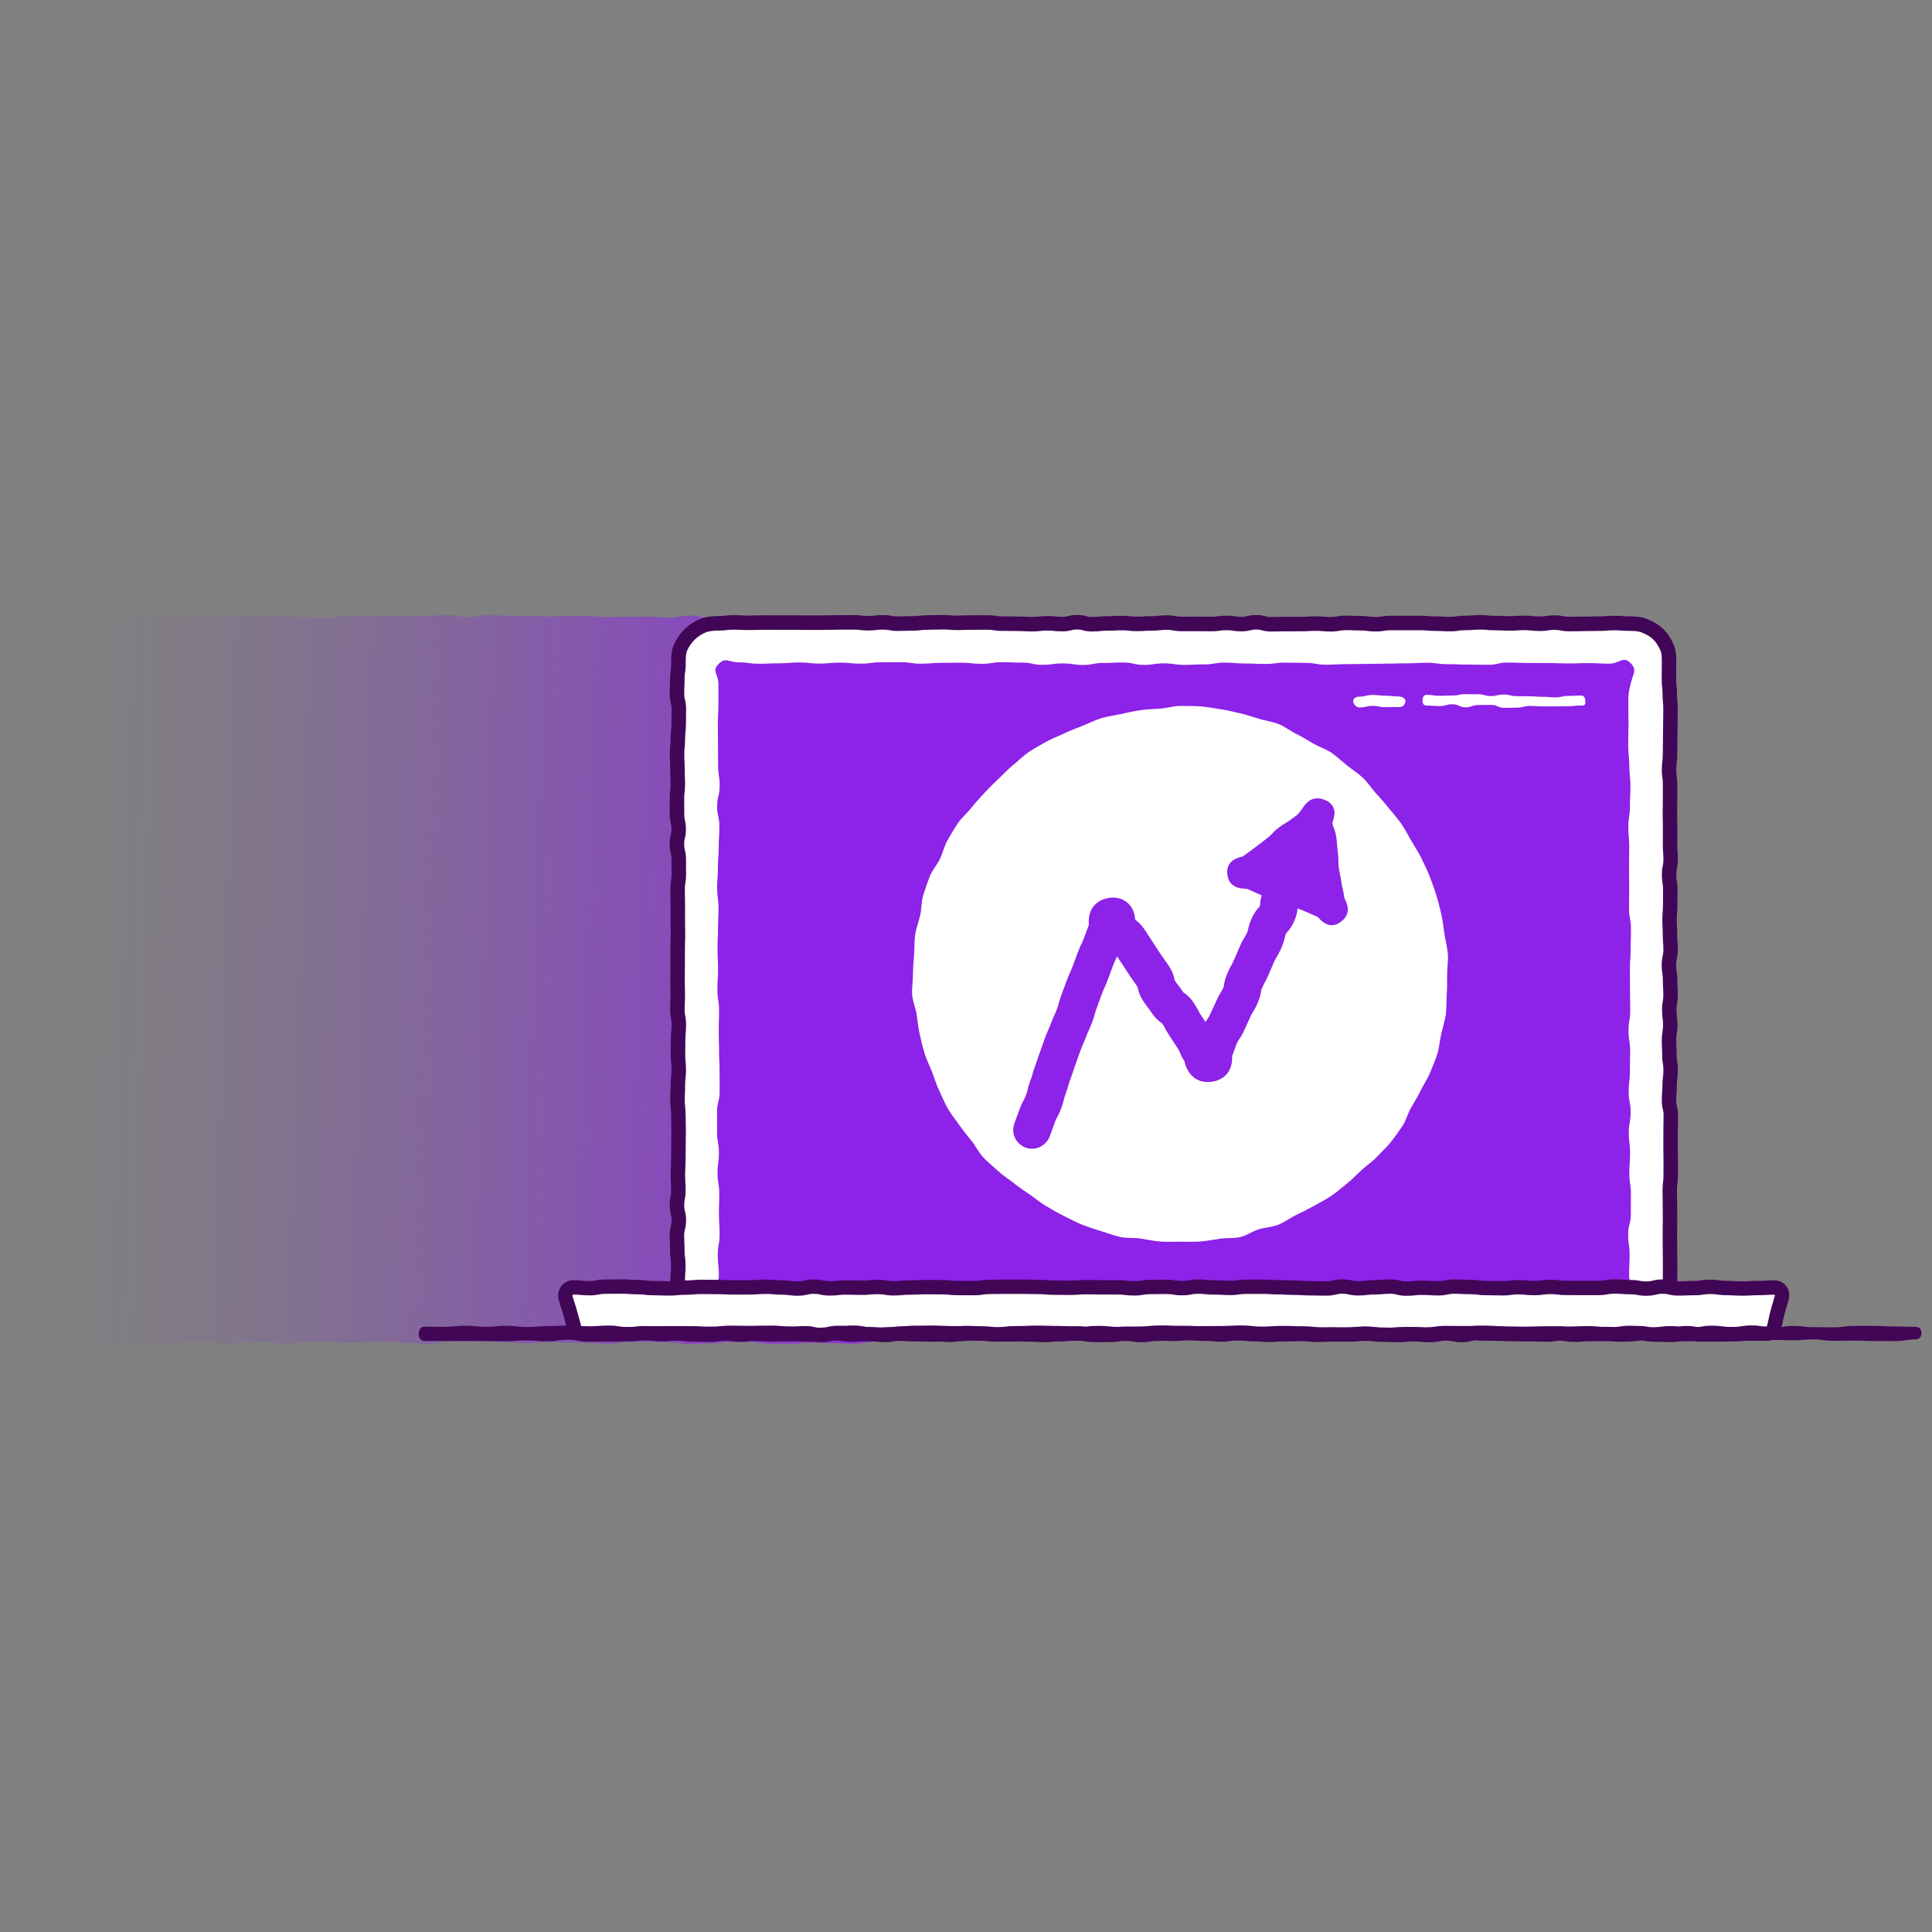 <?xml version="1.0" encoding="UTF-8"?><svg id="uuid-e435cef0-5f68-46c6-9162-e9beb02d2913" xmlns="http://www.w3.org/2000/svg" xmlns:xlink="http://www.w3.org/1999/xlink" viewBox="0 0 500 500"><rect x="0" y="0" width="500" height="500" fill="#808080" stroke="none"/><defs><linearGradient id="uuid-54a702fc-1514-47e1-8604-b22d16570005" x1="2707.587" y1="7359.68" x2="2862.249" y2="7212.882" gradientTransform="translate(-3555.16 7020.328) rotate(-140.681) scale(1.06 1.04) skewX(-11.146)" gradientUnits="userSpaceOnUse"><stop offset=".096" stop-color="#8d22e9" stop-opacity=".9"/><stop offset=".204" stop-color="#8d22e9" stop-opacity=".751"/><stop offset=".414" stop-color="#8d22e9" stop-opacity=".486"/><stop offset=".606" stop-color="#8d22e9" stop-opacity=".277"/><stop offset=".774" stop-color="#8d22e9" stop-opacity=".126"/><stop offset=".911" stop-color="#8d22e9" stop-opacity=".034"/><stop offset="1" stop-color="#8d22e9" stop-opacity="0"/></linearGradient></defs><g id="uuid-9d37a6e3-9283-408e-9c43-061b078cd564"><g id="uuid-fc7eede2-1c00-456a-93fa-6820c0d66834"><path d="M232.252,166.423c0,2.616,.241,2.616,.241,5.231,0,2.615,.159,2.615,.159,5.231,0,2.616-.43,2.616-.43,5.233,0,2.619,.278,2.619,.278,5.237,0,2.617-.467,2.617-.467,5.233,0,2.616,.552,2.616,.552,5.232,0,2.617-.282,2.617-.282,5.234s-.106,2.618-.106,5.236c0,2.617,.155,2.617,.155,5.234s.098,2.617,.098,5.235c0,2.618-.301,2.618-.301,5.237,0,2.617,.183,2.617,.183,5.234,0,2.618-.076,2.618-.076,5.237,0,2.618,.367,2.618,.367,5.236,0,2.618-.404,2.618-.404,5.237s.209,2.618,.209,5.236-.083,2.619-.083,5.238c0,2.618-.135,2.618-.135,5.236,0,2.619-.162,2.619-.162,5.238s.627,2.619,.627,5.239c0,2.619-.208,2.619-.208,5.238,0,2.616-.344,2.616-.344,5.233,0,2.619,.353,2.619,.353,5.238,0,2.617-.317,2.617-.317,5.234,0,2.619,.469,2.619,.469,5.237s-.238,2.62-.238,5.239c0,2.62-.265,2.62-.265,5.239s.579,2.62,.579,5.239c0,2.62-.143,2.62-.143,5.241,0,2.619,.121,2.619,.121,5.238,0,2.621-.184,2.621-.184,5.242,0,2.623,.163,2.623,.163,5.246,0,2.623-.601,2.623-.601,5.246,0,1.965-.62,3.665-1.938,5.112-1.239,1.361-2.861,2.245-4.71,2.918-2.595,.247-2.582,.473-5.189,.473s-2.607-.167-5.214-.167-2.607-.108-5.213-.108c-2.604,0-2.604,.279-5.208,.279s-2.604-.019-5.208-.019-2.605-.44-5.21-.44q-2.607,0-5.214,.004c-2.607,0-2.607,.365-5.213,.365s-2.605,.188-5.21,.188-2.605-.441-5.21-.441-2.606-.187-5.212-.187c-2.608,0-2.608,.051-5.216,.051-2.606,0-2.606,.51-5.212,.51s-2.606-.209-5.212-.209-2.607-.131-5.214-.131-2.608-.108-5.215-.108c-2.606,0-2.606,.307-5.213,.307s-2.607-.238-5.214-.238-2.608-.124-5.216-.124-2.607-.029-5.213-.029-2.608-.05-5.216-.05-2.607,.616-5.215,.616-2.608-.206-5.216-.206-2.608-.429-5.215-.429-2.608,.108-5.217,.108-2.608,.264-5.215,.264-2.608-.343-5.217-.343-2.609,.058-5.218,.058-2.608,.614-5.217,.614c-2.606,0-2.606-.658-5.212-.658-2.608,0-2.608,.206-5.217,.206-2.607,0-2.607,.295-5.214,.295s-2.608-.445-5.216-.445-2.609,.021-5.218,.021-2.609,.594-5.218,.594-2.609-.535-5.219-.535-2.61,.525-5.22,.525c-2.609,0-2.609-.592-5.217-.592-2.611,0-2.611,.377-5.222,.377-2.613,0-2.613-.451-5.225-.451s-2.613,.449-5.214,.202c-1.848-.673-3.772-1.413-5.011-2.774-1.318-1.448-2.078-3.433-2.078-5.399,0-2.616,.302-2.616,.302-5.231,0-2.615,.03-2.615,.03-5.231s-.377-2.616-.377-5.233c0-2.619-.142-2.619-.142-5.237,0-2.617,.436-2.617,.436-5.233,0-2.616,.119-2.616,.119-5.232s-.293-2.617-.293-5.234,.079-2.618,.079-5.236c0-2.617-.184-2.617-.184-5.234,0-2.617,.33-2.617,.33-5.235,0-2.618,.02-2.618,.02-5.237s.201-2.617,.201-5.234c0-2.618-.506-2.618-.506-5.237,0-2.618-.187-2.618-.187-5.236,0-2.618,.207-2.618,.207-5.237s.482-2.618,.482-5.236-.038-2.619-.038-5.238c0-2.618-.03-2.618-.03-5.236,0-2.619-.174-2.619-.174-5.238,0-2.619-.368-2.619-.368-5.239,0-2.619,.124-2.619,.124-5.238,0-2.616,.3-2.616,.3-5.233,0-2.619,.13-2.619,.13-5.238,0-2.617-.29-2.617-.29-5.234,0-2.619-.192-2.619-.192-5.237s-.042-2.62-.042-5.239,.311-2.62,.311-5.239,.158-2.62,.158-5.239-.293-2.62-.293-5.241q0-2.619-.006-5.238c0-2.621,.338-2.621,.338-5.242,0-2.623,.069-2.623,.069-5.246,0-2.623-.061-2.623-.061-5.246,0-1.907,.559-3.569,1.809-4.818s2.911-2.086,4.818-2.086c2.607,0,2.607-.016,5.214-.016s2.607-.139,5.214-.139,2.607,.342,5.213,.342c2.604,0,2.604-.202,5.208-.202s2.604-.298,5.208-.298,2.605,.332,5.21,.332c2.607,0,2.607,.131,5.214,.131s2.607-.515,5.213-.515,2.605,.183,5.21,.183,2.605,.12,5.21,.12,2.606-.188,5.212-.188c2.608,0,2.608,.298,5.216,.298,2.606,0,2.606,.176,5.212,.176s2.606,.044,5.212,.044,2.607-.328,5.214-.328,2.608-.084,5.215-.084c2.606,0,2.606,.055,5.213,.055s2.607-.01,5.214-.01,2.608-.075,5.216-.075,2.607-.158,5.213-.158,2.608,.556,5.216,.556,2.607-.541,5.215-.541,2.608,.121,5.216,.121,2.608,.06,5.215,.06,2.608,.148,5.217,.148,2.608-.073,5.215-.073,2.608-.024,5.217-.024,2.609,.277,5.218,.277,2.608-.111,5.217-.111c2.606,0,2.606-.019,5.212-.019,2.608,0,2.608,.256,5.217,.256,2.607,0,2.607-.543,5.214-.543s2.608,.539,5.216,.539,2.609-.256,5.218-.256,2.609,.148,5.218,.148,2.609-.038,5.219-.038,2.61,.037,5.22,.037c2.609,0,2.609-.288,5.217-.288,2.611,0,2.611-.022,5.222-.022,2.613,0,2.613-.068,5.225-.068s2.613,.205,5.225,.205c1.907,0,3.386,.985,4.636,2.235s2.178,2.729,2.178,4.636Z" fill="url(#uuid-54a702fc-1514-47e1-8604-b22d16570005)"/></g><path d="M421.646,161.396c-1.931,0-1.931-.154-3.861-.154s-1.931,.168-3.861,.168-1.931,.044-3.862,.044-1.932,.057-3.863,.057-1.931-.376-3.863-.376-1.931,.297-3.862,.297-1.931-.224-3.862-.224-1.931,.138-3.862,.138-1.931-.098-3.863-.098-1.932-.182-3.863-.182-1.931,.162-3.862,.162c-1.929,0-1.929,.285-3.858,.285-1.93,0-1.93-.102-3.861-.102-1.932,0-1.932-.177-3.864-.177q-1.931,0-3.862,.005-1.93,0-3.86-.002c-1.929,0-1.929,.318-3.858,.318s-1.929-.261-3.858-.261-1.929-.084-3.859-.084-1.93,.357-3.86,.357c-1.931,0-1.931-.175-3.863-.175s-1.932,.113-3.863,.113q-1.931,0-3.861,.004c-1.93,0-1.93,.058-3.86,.058s-1.93-.517-3.86-.517-1.931,.468-3.861,.468c-1.932,0-1.932-.298-3.864-.298s-1.932,.283-3.863,.283-1.931-.031-3.861-.031-1.931,.013-3.861,.013-1.931-.363-3.863-.363c-1.933,0-1.933,.221-3.866,.221-1.931,0-1.931,.122-3.863,.122s-1.931-.214-3.862-.214-1.932,.099-3.864,.099-1.933,.205-3.865,.205c-1.931,0-1.931-.517-3.863-.517s-1.932,.485-3.864,.485-1.933-.209-3.865-.209-1.932,.23-3.864,.23-1.933-.112-3.866-.112-1.932-.029-3.865-.029-1.933-.302-3.865-.302-1.933,.011-3.865,.011-1.933,.082-3.866,.082-1.933-.158-3.865-.158-1.933,.071-3.865,.071c-1.93,0-1.93,.229-3.861,.229-1.933,0-1.933,.078-3.865,.078-1.932,0-1.932-.349-3.863-.349-1.933,0-1.933,.23-3.867,.23-1.932,0-1.932-.229-3.865-.229s-1.933,.021-3.866,.021-1.934,.057-3.868,.057-1.934,.006-3.868,.006-1.934-.018-3.868-.018-1.933,.01-3.867,.01-1.934-.025-3.868-.025-1.934,.07-3.869,.07c-1.937,0-1.937-.102-3.875-.102s-1.937,.238-3.875,.238c-1.426,0-2.847,.118-4.086,.632-1.285,.533-2.5,1.342-3.468,2.311s-1.804,2.172-2.337,3.457c-.514,1.24-.483,2.672-.483,4.097,0,1.944-.295,1.944-.295,3.888,0,1.946-.093,1.946-.093,3.891s.491,1.946,.491,3.891c0,1.944-.051,1.944-.051,3.889,0,1.944-.216,1.944-.216,3.888,0,1.944-.21,1.944-.21,3.888,0,1.945,.11,1.945,.11,3.889,0,1.946,.091,1.946,.091,3.892,0,1.946-.227,1.946-.227,3.891,0,1.945,.028,1.945,.028,3.889s.42,1.945,.42,3.889-.449,1.945-.449,3.891c0,1.947,.474,1.947,.474,3.894,0,1.945,.009,1.945,.009,3.891,0,1.945-.316,1.945-.316,3.89s.066,1.946,.066,3.892c0,1.946-.009,1.946-.009,3.893s.043,1.946,.043,3.891c0,1.946-.079,1.946-.079,3.892s.003,1.947,.003,3.893c0,1.946-.04,1.946-.04,3.892,0,1.947,.07,1.947,.07,3.894,0,1.946-.101,1.946-.101,3.893,0,1.947,.367,1.947,.367,3.893,0,1.946-.179,1.946-.179,3.893,0,1.947-.043,1.947-.043,3.894s.209,1.947,.209,3.893c0,1.946-.227,1.946-.227,3.893,0,1.944-.102,1.944-.102,3.889,0,1.947,.222,1.947,.222,3.893,0,1.946,.071,1.946,.071,3.891,0,1.947-.036,1.947-.036,3.895,0,1.946-.043,1.946-.043,3.893,0,1.947-.11,1.947-.11,3.894,0,1.948,.13,1.948,.13,3.896s-.368,1.948-.368,3.896c0,1.948,.483,1.948,.483,3.896s-.492,1.948-.492,3.895,.101,1.948,.101,3.896c0,1.948,.261,1.948,.261,3.897,0,1.951-.154,1.951-.154,3.903s-1.312,2.507,.065,3.89c1.372,1.377,1.93-.11,3.874-.11s1.944-.144,3.888-.144,1.945,.003,3.889,.003,1.944,.053,3.889,.053,1.944,.045,3.888,.045,1.944,.254,3.887,.254,1.944-.35,3.888-.35,1.944,.527,3.888,.527,1.945-.393,3.889-.393,1.944,.032,3.889,.032,1.944-.048,3.888-.048,1.944,.37,3.888,.37,1.944,.039,3.888,.039,1.944-.271,3.889-.271,1.945-.191,3.889-.191,1.944,.403,3.888,.403c1.942,0,1.942-.18,3.884-.18,1.943,0,1.943,.163,3.887,.163,1.945,0,1.945-.248,3.89-.248,1.944,0,1.944-.151,3.888-.151,1.943,0,1.943,.247,3.885,.247s1.942-.079,3.884-.079,1.942,.305,3.884,.305,1.942-.402,3.885-.402,1.943,.376,3.886,.376c1.944,0,1.944-.318,3.889-.318s1.945,.338,3.889,.338c1.944,0,1.944-.238,3.887-.238s1.943-.188,3.886-.188,1.943-.082,3.886-.082,1.944,.067,3.887,.067c1.945,0,1.945,.243,3.89,.243s1.945-.019,3.889-.019,1.944,.156,3.887,.156,1.944-.143,3.887-.143,1.944,.059,3.889,.059c1.946,0,1.946-.13,3.892-.13,1.944,0,1.944-.136,3.889-.136s1.944,.019,3.888,.019,1.945,.348,3.89,.348,1.946-.437,3.891-.437c1.944,0,1.944,.494,3.889,.494s1.945-.209,3.89-.209,1.946-.215,3.892-.215,1.945,.015,3.89,.015,1.946,.088,3.892,.088,1.945,.152,3.89,.152,1.946-.242,3.891-.242,1.946-.058,3.891-.058,1.946-.003,3.892-.003,1.946,.002,3.891,.002,1.946,.467,3.891,.467c1.943,0,1.943-.108,3.887-.108,1.946,0,1.946-.034,3.891-.034,1.945,0,1.945,.105,3.889,.105,1.946,0,1.946-.108,3.893-.108,1.945,0,1.945-.216,3.89-.216s1.946,.06,3.892,.06,1.947-.015,3.894-.015,1.947,.039,3.894,.039,1.947-.018,3.894-.018,1.946,.292,3.893,.292,1.947-.523,3.894-.523,1.947,.508,3.895,.508c1.95,0,1.95-.241,3.901-.241s2.656,1.508,4.038,.132c1.377-1.373-.084-2.081-.084-4.025,0-1.946,.016-1.946,.016-3.891s-.041-1.946-.041-3.891c0-1.944-.022-1.944-.022-3.889s.036-1.944,.036-3.888-.021-1.944-.021-3.888c0-1.945-.046-1.945-.046-3.889,0-1.946,.238-1.946,.238-3.892,0-1.946,.009-1.946,.009-3.891,0-1.945-.041-1.945-.041-3.889s.012-1.945,.012-3.889c0-1.945,.048-1.945,.048-3.891,0-1.947-.462-1.947-.462-3.894,0-1.945,.172-1.945,.172-3.891s.251-1.945,.251-3.89c0-1.946-.317-1.946-.317-3.892,0-1.946-.1-1.946-.1-3.893,0-1.946,.323-1.946,.323-3.891s-.26-1.946-.26-3.892,.334-1.947,.334-3.893c0-1.946-.117-1.946-.117-3.892,0-1.947-.308-1.947-.308-3.894,0-1.946,.433-1.946,.433-3.893,0-1.947-.151-1.947-.151-3.893s-.112-1.946-.112-3.893,.167-1.947,.167-3.894,.02-1.947,.02-3.893c0-1.946-.31-1.946-.31-3.893,0-1.944,.399-1.944,.399-3.889,0-1.947-.155-1.947-.155-3.893,0-1.946,.029-1.946,.029-3.891,0-1.947-.061-1.947-.061-3.895,0-1.946,.04-1.946,.04-3.893q0-1.947,.001-3.894c0-1.948-.265-1.948-.265-3.896,0-1.948,.254-1.948,.254-3.896,0-1.948,.042-1.948,.042-3.896,0-1.948,.045-1.948,.045-3.895s.043-1.948,.043-3.896-.189-1.948-.189-3.897c0-1.951-.23-1.951-.23-3.903s.038-1.951,.038-3.903c0-1.426,.054-2.839-.46-4.079-.533-1.285-1.276-2.554-2.245-3.523s-2.248-1.688-3.533-2.221c-1.24-.514-2.643-.601-4.068-.601Z" fill="#fff"/><path d="M431.159,337.905c-.721,0-1.339-.247-1.773-.42-.407-.163-.73-.292-1.127-.292-.859,0-1.259,.049-1.72,.106-.512,.064-1.091,.135-2.182,.135-1.214,0-1.883-.174-2.421-.315-.43-.112-.74-.193-1.474-.193-.726,0-1.033,.083-1.46,.198-.54,.145-1.212,.326-2.434,.326-1.113,0-1.703-.088-2.225-.167-.447-.067-.835-.126-1.668-.126-.965,0-1.448,.004-1.931,.009-.491,.004-.981,.009-1.964,.009-.992,0-1.489-.01-1.985-.02-.477-.009-.954-.019-1.908-.019-.966,0-1.449,.004-1.933,.008-.49,.004-.981,.008-1.962,.008-1.002,0-1.503-.015-2.004-.031-.472-.014-.944-.029-1.889-.029-.869,0-1.272,.045-1.738,.097-.504,.056-1.076,.12-2.152,.12-.921,0-1.382,.026-1.843,.051-.513,.028-1.024,.057-2.05,.057-1.022,0-1.533-.027-2.045-.055-.461-.025-.922-.05-1.844-.05-.957,0-1.435,.008-1.913,.017-.495,.008-.989,.017-1.978,.017-.92,0-1.379,.026-1.839,.051-.512,.029-1.024,.057-2.048,.057-1.195,0-1.855-.158-2.384-.285-.44-.106-.757-.182-1.508-.182l-3.891-.002-3.893,.003c-.945,0-1.417,.014-1.89,.028-.5,.015-1.001,.029-2.001,.029-.857,0-1.255,.05-1.715,.107-.51,.064-1.088,.135-2.177,.135-1.046,0-1.577-.042-2.092-.082-.463-.037-.899-.071-1.799-.071-1.015,0-1.522-.023-2.03-.046-.465-.021-.931-.042-1.861-.042-.98,0-1.47-.004-1.959-.008-.482-.004-.966-.008-1.931-.008-.869,0-1.272,.045-1.739,.096-.504,.056-1.076,.119-2.152,.119-.873,0-1.277,.043-1.746,.094-.502,.054-1.071,.115-2.144,.115-1.206,0-1.871-.169-2.405-.304-.433-.11-.746-.19-1.484-.19-.765,0-1.105,.077-1.534,.173-.524,.118-1.176,.264-2.356,.264-1.139,0-1.743-.108-2.275-.203-.452-.081-.809-.145-1.614-.145-.981,0-1.472-.005-1.963-.009-.481-.005-.963-.01-1.926-.01-.907,0-1.348,.031-1.813,.064-.511,.036-1.038,.072-2.075,.072-.91,0-1.365,.03-1.82,.061-.509,.034-1.035,.069-2.071,.069-1.001,0-1.501-.015-2.001-.03-.472-.014-.944-.029-1.888-.029-.902,0-1.341,.033-1.806,.067-.512,.038-1.04,.077-2.081,.077-1.048,0-1.58-.043-2.095-.084-.461-.037-.896-.072-1.793-.072-.963,0-1.444,.005-1.927,.009-.49,.005-.981,.009-1.963,.009-1.09,0-1.668-.072-2.178-.136-.46-.058-.856-.107-1.712-.107-1.005,0-1.507-.017-2.009-.035-.47-.016-.94-.032-1.879-.032-.933,0-1.398,.019-1.865,.039-.505,.021-1.01,.043-2.021,.043-.882,0-1.29,.04-1.763,.085-.498,.048-1.062,.102-2.123,.102-.857,0-1.255,.049-1.716,.105-.509,.062-1.085,.133-2.172,.133-1.134,0-1.734-.104-2.266-.196-.454-.079-.812-.142-1.623-.142-.82,0-1.202,.062-1.644,.135-.525,.086-1.122,.183-2.246,.183-1.15,0-1.761-.118-2.298-.222-.444-.086-.796-.154-1.588-.154-.779,0-1.125,.072-1.562,.163-.543,.112-1.159,.24-2.322,.24-1.117,0-1.71-.093-2.233-.175-.443-.069-.826-.13-1.65-.13-.934,0-1.4,.019-1.866,.038-.505,.02-1.01,.041-2.019,.041-1.09,0-1.668-.073-2.179-.138-.458-.059-.854-.109-1.707-.109-.899,0-1.336,.034-1.798,.07-.514,.04-1.045,.081-2.09,.081-.853,0-1.249,.051-1.707,.109-.511,.065-1.091,.139-2.183,.139-1.05,0-1.584-.045-2.1-.088-.46-.039-.894-.075-1.787-.075-.884,0-1.313,.04-1.768,.083-.496,.046-1.058,.098-2.116,.098-1.164,0-1.78-.127-2.324-.24-.439-.091-.784-.163-1.565-.163-.88,0-1.288,.041-1.761,.087-.499,.049-1.065,.104-2.129,.104-.842,0-1.233,.055-1.685,.118-.517,.072-1.101,.153-2.203,.153-.991,0-1.486-.01-1.982-.02-.477-.009-.952-.019-1.905-.019-1.148,0-1.758-.116-2.294-.218-.446-.085-.799-.152-1.594-.152-.949,0-1.424,.012-1.898,.023-.497,.012-.995,.024-1.99,.024-.987,0-1.48-.008-1.975-.016-.478-.008-.957-.016-1.914-.016-.784,0-1.133,.07-1.573,.16-.542,.109-1.156,.233-2.316,.233-1.222,0-1.894-.182-2.434-.329-.425-.115-.731-.199-1.454-.199-.805,0-1.16,.064-1.611,.145-.533,.096-1.137,.204-2.276,.204-1.094,0-1.674-.076-2.186-.143-.457-.06-.852-.111-1.702-.111-.993,0-1.49-.011-1.986-.023-.476-.011-.951-.022-1.901-.022-.998,0-1.497-.014-1.995-.027-.474-.013-.947-.026-1.894-.026l-3.889-.003c-.903,0-1.342,.033-1.806,.067-.512,.038-1.042,.077-2.083,.077-.388,0-.669,.117-1.06,.279-.785,.327-2.42,1.007-4.142-.72-1.685-1.692-1.144-3.256-.853-4.097,.135-.389,.241-.696,.241-1.116,0-1.049,.043-1.583,.083-2.099,.037-.464,.071-.902,.071-1.804,0-.849-.053-1.243-.113-1.7-.069-.515-.147-1.098-.147-2.197,0-.925-.023-1.388-.048-1.85-.026-.511-.054-1.023-.054-2.045,0-1.208,.169-1.873,.305-2.408,.109-.434,.189-.747,.189-1.487,0-.745-.078-1.06-.186-1.497-.132-.533-.297-1.196-.297-2.399,0-1.149,.115-1.759,.217-2.296,.085-.448,.151-.802,.151-1.601,0-.912-.03-1.367-.06-1.823-.034-.509-.069-1.036-.069-2.073,0-1.027,.029-1.54,.059-2.053,.026-.46,.052-.92,.052-1.841,0-.993,.011-1.49,.021-1.987,.011-.477,.021-.953,.021-1.906,0-.991,.01-1.487,.019-1.982,.009-.478,.018-.957,.018-1.913,0-.939-.017-1.408-.034-1.877-.019-.504-.037-1.007-.037-2.015,0-.867-.046-1.269-.099-1.735-.058-.506-.123-1.079-.123-2.158,0-1.022,.027-1.532,.054-2.042,.024-.462,.048-.923,.048-1.847,0-1.082,.067-1.657,.127-2.164,.054-.464,.101-.865,.101-1.73,0-.873-.043-1.277-.094-1.745-.055-.503-.116-1.074-.116-2.148,0-.994,.012-1.491,.022-1.988,.011-.476,.021-.953,.021-1.906,0-1.059,.052-1.622,.098-2.118,.042-.457,.081-.888,.081-1.775,0-.798-.066-1.152-.15-1.6-.102-.537-.217-1.145-.217-2.293,0-1.022,.027-1.533,.054-2.044,.024-.462,.048-.924,.048-1.849,0-.94-.017-1.409-.033-1.879-.019-.504-.037-1.007-.037-2.015,0-.992,.011-1.488,.021-1.984,.01-.477,.019-.954,.019-1.907l-.003-3.894c0-1.011,.021-1.517,.041-2.022,.019-.467,.038-.935,.038-1.87,0-.952-.01-1.428-.021-1.904-.011-.497-.022-.994-.022-1.987l.009-3.893c0-.941-.016-1.412-.032-1.882-.017-.502-.034-1.005-.034-2.01,0-1.123,.098-1.72,.183-2.246,.072-.442,.134-.823,.134-1.645l-.01-3.891c0-.749-.077-1.065-.184-1.504-.129-.531-.29-1.191-.29-2.39,0-1.185,.151-1.84,.273-2.366,.099-.428,.176-.766,.176-1.525,0-.772-.073-1.115-.167-1.549-.112-.52-.253-1.168-.253-2.34,0-.959-.007-1.438-.014-1.917-.007-.493-.015-.986-.015-1.972,0-1.082,.067-1.657,.127-2.164,.054-.464,.101-.864,.101-1.728,0-.93-.021-1.394-.043-1.859-.023-.508-.048-1.017-.048-2.034,0-.919-.025-1.379-.052-1.839-.028-.513-.058-1.025-.058-2.05,0-1.073,.061-1.643,.116-2.145,.051-.468,.094-.872,.094-1.743,0-1.076,.064-1.647,.12-2.15,.052-.466,.096-.869,.096-1.738,0-.997,.014-1.495,.026-1.993,.013-.474,.024-.948,.024-1.895,0-.741-.079-1.054-.188-1.488-.135-.534-.303-1.198-.303-2.403,0-1.017,.024-1.526,.049-2.035,.022-.464,.044-.928,.044-1.856,0-1.113,.09-1.704,.169-2.225,.067-.447,.126-.833,.126-1.664v-.223c-.001-1.44-.003-3.071,.626-4.591,.614-1.48,1.563-2.885,2.744-4.065,1.147-1.147,2.558-2.087,4.075-2.716,1.656-.687,3.438-.775,4.804-.775,.855,0,1.25-.049,1.709-.105,.508-.062,1.083-.133,2.166-.133,1.019,0,1.527,.027,2.036,.054,.46,.024,.92,.049,1.839,.049,.933,0,1.399-.017,1.865-.034,.501-.018,1.002-.036,2.003-.036,.98,0,1.469,.006,1.958,.013,.477,.006,.955,.013,1.909,.013,.962,0,1.442-.002,1.924-.005,.485-.002,.972-.005,1.943-.005,.977,0,1.464,.004,1.952,.009,.479,.005,.958,.009,1.916,.009l3.868-.006c.94,0,1.409-.014,1.879-.028,.497-.014,.994-.029,1.989-.029,.956,0,1.434-.005,1.912-.011,.488-.005,.977-.011,1.954-.011,1.077,0,1.648,.067,2.152,.127,.46,.055,.856,.102,1.712,.102,.856,0,1.253-.047,1.713-.102,.505-.06,1.077-.127,2.154-.127,1.134,0,1.734,.108,2.265,.204,.447,.081,.801,.144,1.599,.144,.929,0,1.393-.019,1.857-.038,.502-.02,1.004-.04,2.008-.04,.855,0,1.251-.047,1.71-.102,.504-.06,1.075-.127,2.15-.127,.932,0,1.398-.017,1.864-.034,.5-.019,1-.037,2.001-.037,1.043,0,1.572,.043,2.085,.085,.458,.037,.891,.073,1.78,.073,.927,0,1.391-.02,1.853-.04,.504-.021,1.007-.043,2.013-.043,.961,0,1.441-.003,1.922-.005,.486-.003,.972-.005,1.943-.005,1.112,0,1.702,.092,2.223,.174,.441,.069,.822,.129,1.643,.129,.981,0,1.471,.007,1.961,.015,.476,.007,.951,.014,1.903,.014,1.02,0,1.531,.029,2.041,.059,.456,.026,.913,.053,1.825,.053,.855,0,1.251-.047,1.71-.102,.505-.06,1.076-.128,2.153-.128,1.067,0,1.634,.061,2.134,.115,.465,.05,.866,.094,1.731,.094,.734,0,1.045-.078,1.476-.186,.53-.133,1.19-.299,2.389-.299,1.212,0,1.88,.178,2.416,.322,.422,.113,.728,.195,1.447,.195,.867,0,1.269-.043,1.734-.092,.499-.053,1.065-.113,2.13-.113,.919,0,1.378-.023,1.837-.047,.507-.026,1.014-.052,2.027-.052,1.069,0,1.637,.063,2.138,.119,.463,.051,.862,.096,1.725,.096,.906,0,1.359-.029,1.812-.057,.513-.032,1.025-.065,2.05-.065,.859,0,1.258-.046,1.719-.099,.503-.058,1.073-.123,2.147-.123,1.14,0,1.743,.113,2.276,.213,.444,.084,.795,.149,1.586,.149,.959,0,1.438-.003,1.918-.006,.486-.003,.972-.006,1.943-.006,.981,0,1.471,.008,1.961,.016,.475,.007,.95,.015,1.9,.015,.829,0,1.214-.057,1.66-.122,.516-.076,1.101-.161,2.203-.161,1.11,0,1.699,.091,2.219,.171,.441,.068,.823,.127,1.645,.127,.741,0,1.055-.076,1.488-.182,.527-.128,1.184-.287,2.373-.287,1.211,0,1.879,.179,2.414,.322,.423,.113,.728,.195,1.446,.195,.936,0,1.405-.014,1.874-.028,.496-.015,.992-.029,1.985-.029l3.861-.004c.911,0,1.366-.027,1.822-.054,.51-.03,1.02-.06,2.041-.06,1.051,0,1.608,.05,2.101,.095,.454,.041,.882,.08,1.763,.08,.793,0,1.145-.065,1.589-.147,.532-.098,1.135-.209,2.272-.209,1.005,0,1.508,.022,2.01,.043,.462,.021,.925,.041,1.849,.041,1.091,0,1.669,.078,2.18,.147,.451,.061,.84,.114,1.679,.114,.81,0,1.188-.062,1.624-.134,.522-.086,1.116-.184,2.234-.184l3.859,.002,3.861-.005c1.052,0,1.61,.051,2.103,.096,.453,.042,.881,.081,1.761,.081,1.015,0,1.522,.026,2.029,.053,.458,.024,.916,.048,1.832,.048,.827,0,1.211-.057,1.655-.123,.516-.076,1.101-.162,2.203-.162,.887,0,1.318-.036,1.774-.074,.513-.043,1.044-.087,2.088-.087,1.054,0,1.613,.053,2.107,.099,.451,.043,.878,.083,1.756,.083,1.013,0,1.52,.025,2.026,.051,.459,.023,.918,.046,1.837,.046,.898,0,1.335-.031,1.798-.064,.507-.037,1.031-.074,2.063-.074,1.074,0,1.645,.066,2.147,.124,.461,.053,.858,.1,1.715,.1,.822,0,1.203-.059,1.645-.127,.519-.08,1.107-.17,2.217-.17,1.145,0,1.753,.118,2.288,.222,.44,.085,.789,.153,1.574,.153,.939,0,1.407-.014,1.876-.028,.497-.015,.994-.029,1.987-.029,.945,0,1.417-.011,1.89-.021,.493-.011,.986-.022,1.973-.022,.884,0,1.313-.038,1.768-.077,.515-.045,1.047-.091,2.094-.091,1.04,0,1.568,.042,2.08,.083,.458,.037,.891,.071,1.781,.071,1.554,0,3.209,.09,4.786,.745,1.715,.71,3.107,1.594,4.14,2.626,1.049,1.049,1.966,2.478,2.651,4.13,.613,1.48,.608,3.049,.604,4.433v.364c0,.995-.011,1.492-.021,1.989-.01,.478-.019,.957-.019,1.914,0,.866,.047,1.267,.102,1.732,.06,.509,.129,1.085,.129,2.171,0,.883,.039,1.292,.086,1.767,.048,.499,.103,1.065,.103,2.129,0,.995-.012,1.493-.022,1.991-.011,.476-.021,.953-.021,1.905,0,.995-.012,1.493-.023,1.99-.011,.476-.021,.953-.021,1.905,0,.994-.011,1.491-.021,1.988-.011,.477-.021,.954-.021,1.908,0,1.096-.076,1.677-.143,2.19-.06,.458-.111,.854-.111,1.706,0,.848,.053,1.241,.115,1.696,.069,.516,.149,1.1,.149,2.2l-.001,3.894c0,.992-.011,1.488-.021,1.984-.01,.477-.019,.955-.019,1.909,0,.944,.015,1.417,.029,1.889,.016,.501,.031,1.002,.031,2.005,0,.987-.008,1.48-.016,1.974-.007,.479-.014,.959-.014,1.917,0,.899,.034,1.335,.071,1.798,.041,.515,.084,1.048,.084,2.096,0,1.162-.127,1.777-.237,2.32-.091,.44-.161,.786-.161,1.568,0,.825,.06,1.208,.132,1.652,.083,.525,.179,1.12,.179,2.241,0,.983-.006,1.475-.011,1.966-.005,.482-.01,.963-.01,1.927,0,1.053-.046,1.589-.09,2.106-.039,.46-.076,.894-.076,1.788,0,.919,.026,1.379,.052,1.839,.03,.513,.06,1.026,.06,2.053,0,.901,.033,1.338,.069,1.802,.04,.514,.082,1.046,.082,2.092,0,1.179-.145,1.83-.262,2.353-.096,.431-.171,.772-.171,1.54,0,.826,.06,1.21,.131,1.653,.083,.525,.178,1.119,.178,2.24,0,.917,.027,1.375,.055,1.834,.03,.515,.061,1.029,.061,2.058,0,1.133-.103,1.733-.194,2.264-.078,.456-.14,.816-.14,1.63,0,.849,.052,1.242,.113,1.698,.068,.514,.146,1.097,.146,2.194,0,1.127-.1,1.726-.188,2.253-.073,.44-.136,.82-.136,1.638,0,.925,.023,1.388,.048,1.85,.026,.511,.053,1.022,.053,2.043,0,.821,.061,1.203,.134,1.644,.086,.526,.184,1.123,.184,2.248,0,1.093-.075,1.673-.142,2.185-.059,.458-.109,.853-.109,1.705,0,1.055-.048,1.591-.093,2.109-.04,.458-.078,.891-.078,1.782,0,.754,.075,1.073,.18,1.514,.126,.529,.282,1.187,.282,2.379,0,.996-.013,1.494-.024,1.991-.012,.475-.023,.95-.023,1.899,0,.979-.004,1.468-.007,1.957-.003,.483-.006,.966-.006,1.932,0,.952,.01,1.428,.021,1.904,.011,.497,.021,.993,.021,1.985l-.009,3.891c0,1.087-.071,1.664-.134,2.173-.056,.461-.104,.86-.104,1.719,0,.95,.011,1.425,.022,1.901,.012,.497,.023,.994,.023,1.988,0,.962,.005,1.443,.011,1.924,.005,.491,.011,.982,.011,1.964,0,.989-.01,1.484-.019,1.978-.009,.477-.018,.955-.018,1.909,0,.962,.005,1.443,.01,1.924,.006,.491,.012,.982,.012,1.965,0,.953,.01,1.43,.019,1.906,.011,.496,.021,.993,.021,1.985,0,.981-.004,1.471-.008,1.961-.004,.482-.008,.965-.008,1.93,0,.402,.123,.725,.279,1.134,.336,.879,.962,2.514-.748,4.218-.869,.867-1.718,1.127-2.459,1.127Zm-2.9-4.46c1.118,0,1.961,.336,2.518,.559,.048,.019,.101,.041,.153,.061-.021-.058-.044-.116-.064-.168-.21-.549-.527-1.379-.527-2.473,0-.98,.004-1.47,.008-1.96,.004-.482,.008-.965,.008-1.931,0-.953-.01-1.429-.019-1.906-.011-.496-.021-.993-.021-1.985,0-.962-.005-1.443-.011-1.924-.005-.491-.011-.982-.011-1.965,0-.989,.01-1.484,.019-1.978,.009-.477,.018-.955,.018-1.909,0-.961-.005-1.442-.011-1.923-.005-.491-.011-.982-.011-1.965,0-.95-.011-1.425-.022-1.9-.012-.498-.023-.995-.023-1.989,0-1.087,.071-1.665,.134-2.174,.056-.461,.104-.86,.104-1.718l.009-3.891c0-.952-.01-1.428-.021-1.904-.011-.497-.021-.993-.021-1.985,0-.978,.004-1.467,.007-1.956,.003-.483,.006-.966,.006-1.933,0-.996,.013-1.494,.024-1.991,.012-.475,.023-.95,.023-1.899,0-.754-.075-1.073-.18-1.514-.126-.529-.282-1.187-.282-2.379,0-1.055,.048-1.591,.093-2.11,.04-.458,.078-.891,.078-1.781,0-1.093,.075-1.673,.142-2.185,.059-.458,.109-.853,.109-1.706,0-.821-.061-1.203-.134-1.644-.086-.526-.184-1.123-.184-2.248,0-.925-.023-1.387-.048-1.85-.026-.511-.053-1.022-.053-2.043,0-1.127,.1-1.725,.188-2.252,.073-.44,.136-.82,.136-1.639,0-.849-.052-1.242-.113-1.698-.068-.514-.146-1.096-.146-2.194,0-1.133,.103-1.733,.194-2.264,.078-.456,.14-.816,.14-1.63,0-.917-.027-1.375-.055-1.834-.03-.515-.061-1.029-.061-2.058,0-.826-.06-1.21-.131-1.653-.083-.525-.178-1.119-.178-2.24,0-1.179,.145-1.83,.262-2.353,.096-.431,.171-.772,.171-1.54,0-.901-.033-1.338-.069-1.802-.04-.514-.082-1.046-.082-2.092,0-.919-.026-1.379-.052-1.839-.03-.513-.06-1.026-.06-2.053,0-1.053,.046-1.589,.09-2.106,.039-.46,.076-.894,.076-1.788,0-.983,.006-1.475,.011-1.966,.005-.482,.01-.964,.01-1.927,0-.825-.06-1.208-.132-1.651-.083-.525-.179-1.12-.179-2.242,0-1.162,.127-1.777,.237-2.32,.091-.44,.161-.786,.161-1.568,0-.899-.034-1.335-.071-1.798-.041-.515-.084-1.048-.084-2.096,0-.987,.008-1.48,.016-1.974,.007-.479,.014-.959,.014-1.917,0-.944-.015-1.417-.029-1.889-.016-.501-.031-1.002-.031-2.005,0-.992,.011-1.488,.021-1.984,.01-.477,.019-.954,.019-1.909l.001-3.894c0-.847-.053-1.24-.115-1.695-.069-.516-.149-1.1-.149-2.201,0-1.095,.076-1.677,.143-2.19,.06-.458,.111-.854,.111-1.706,0-.994,.011-1.492,.021-1.989,.011-.477,.021-.954,.021-1.907,0-.996,.012-1.493,.023-1.991,.011-.476,.021-.952,.021-1.904,0-.995,.012-1.493,.022-1.99,.011-.476,.021-.953,.021-1.906,0-.883-.039-1.293-.086-1.767-.048-.499-.103-1.065-.103-2.129,0-.865-.047-1.267-.102-1.731-.06-.509-.129-1.085-.129-2.171,0-.994,.011-1.491,.021-1.989,.01-.478,.019-.957,.019-1.914l.001-.376c.004-1.131,.008-2.2-.317-2.985-.499-1.203-1.136-2.211-1.84-2.916-.683-.682-1.667-1.293-2.926-1.815-.972-.403-2.185-.459-3.351-.459-1.04,0-1.568-.042-2.08-.083-.458-.037-.891-.071-1.781-.071-.884,0-1.313,.038-1.768,.077-.515,.045-1.047,.091-2.094,.091-.944,0-1.416,.011-1.889,.021-.493,.011-.986,.022-1.974,.022-.939,0-1.407,.014-1.876,.028-.497,.015-.994,.029-1.987,.029-1.147,0-1.754-.118-2.289-.222-.44-.085-.788-.153-1.573-.153-.822,0-1.204,.059-1.647,.127-.519,.08-1.107,.17-2.216,.17-1.073,0-1.644-.066-2.147-.124-.461-.053-.858-.1-1.716-.1-.898,0-1.335,.031-1.798,.065-.507,.036-1.031,.073-2.063,.073-1.013,0-1.52-.025-2.026-.051-.459-.023-.918-.046-1.837-.046-1.054,0-1.613-.053-2.107-.099-.451-.043-.878-.083-1.756-.083-.888,0-1.319,.036-1.775,.074-.513,.043-1.043,.087-2.087,.087-.827,0-1.212,.057-1.656,.123-.516,.076-1.101,.162-2.202,.162-1.015,0-1.522-.026-2.029-.053-.458-.024-.916-.048-1.832-.048-1.052,0-1.61-.051-2.103-.096-.453-.042-.881-.081-1.761-.081l-3.861,.005-3.859-.002c-.811,0-1.188,.062-1.625,.134-.522,.086-1.115,.184-2.233,.184-1.091,0-1.67-.078-2.182-.147-.45-.061-.839-.114-1.677-.114-1.006,0-1.509-.022-2.012-.043-.461-.021-.923-.041-1.847-.041-.794,0-1.145,.065-1.591,.147-.531,.098-1.133,.209-2.269,.209-1.051,0-1.608-.05-2.101-.095-.454-.041-.882-.08-1.763-.08-.911,0-1.366,.027-1.822,.054-.51,.03-1.02,.06-2.041,.06l-3.861,.004c-.936,0-1.405,.014-1.874,.028-.496,.015-.992,.029-1.985,.029-1.212,0-1.879-.179-2.416-.322-.422-.113-.727-.195-1.444-.195-.741,0-1.055,.076-1.488,.182-.527,.128-1.184,.287-2.373,.287-1.109,0-1.698-.091-2.218-.171-.442-.068-.824-.127-1.647-.127-.829,0-1.214,.057-1.66,.122-.516,.076-1.101,.161-2.203,.161-.981,0-1.471-.008-1.961-.016-.475-.007-.95-.015-1.9-.015-.959,0-1.438,.003-1.918,.006-.486,.003-.972,.006-1.943,.006-1.141,0-1.744-.113-2.277-.213-.444-.084-.794-.149-1.585-.149-.859,0-1.259,.046-1.72,.099-.503,.058-1.073,.123-2.147,.123-.907,0-1.36,.029-1.815,.057-.512,.032-1.023,.065-2.048,.065-1.069,0-1.638-.063-2.139-.119-.463-.051-.862-.096-1.724-.096-.918,0-1.377,.023-1.836,.047-.507,.026-1.014,.052-2.028,.052-.867,0-1.27,.043-1.735,.092-.499,.053-1.065,.113-2.129,.113-1.212,0-1.88-.178-2.416-.322-.422-.113-.728-.195-1.447-.195-.735,0-1.046,.078-1.477,.186-.53,.133-1.19,.299-2.388,.299-1.067,0-1.634-.061-2.134-.115-.465-.05-.866-.094-1.731-.094-.855,0-1.251,.047-1.71,.102-.505,.06-1.076,.128-2.153,.128-1.022,0-1.532-.029-2.042-.059-.456-.026-.912-.053-1.824-.053-.98,0-1.47-.007-1.96-.015-.476-.007-.952-.014-1.904-.014-1.112,0-1.702-.092-2.223-.174-.441-.069-.822-.129-1.643-.129-.961,0-1.441,.003-1.922,.005-.486,.003-.972,.005-1.943,.005-.926,0-1.39,.02-1.853,.04-.503,.021-1.007,.043-2.014,.043-1.043,0-1.572-.043-2.085-.085-.458-.037-.891-.073-1.78-.073-.932,0-1.398,.017-1.864,.034-.5,.019-1,.037-2.001,.037-.854,0-1.25,.047-1.709,.102-.504,.06-1.075,.127-2.151,.127-.929,0-1.394,.019-1.857,.038-.502,.02-1.004,.04-2.008,.04-1.134,0-1.734-.108-2.265-.204-.447-.081-.801-.144-1.599-.144-.856,0-1.253,.047-1.713,.102-.505,.06-1.077,.128-2.154,.128-1.076,0-1.647-.067-2.151-.127-.46-.055-.856-.102-1.713-.102-.956,0-1.435,.005-1.913,.011-.488,.005-.977,.011-1.953,.011-.94,0-1.41,.014-1.88,.028-.497,.014-.994,.029-1.988,.029l-3.868,.006c-.976,0-1.463-.004-1.951-.009-.479-.005-.958-.009-1.917-.009-.962,0-1.442,.002-1.924,.005-.485,.002-.972,.005-1.943,.005-.98,0-1.469-.006-1.958-.013-.477-.006-.955-.013-1.909-.013-.934,0-1.4,.017-1.866,.034-.501,.018-1.001,.036-2.002,.036-1.019,0-1.527-.027-2.036-.054-.46-.024-.92-.049-1.839-.049-.855,0-1.25,.049-1.709,.105-.508,.062-1.083,.133-2.166,.133-1.514,0-2.553,.151-3.368,.489-1.054,.437-2.069,1.113-2.862,1.905-.824,.824-1.51,1.836-1.931,2.85-.343,.828-.342,1.956-.341,3.151l.001,.228c0,1.113-.09,1.704-.169,2.225-.067,.447-.126,.833-.126,1.664,0,1.017-.024,1.526-.049,2.035-.022,.464-.044,.928-.044,1.856,0,.741,.078,1.054,.188,1.488,.135,.534,.303,1.198,.303,2.403,0,.997-.014,1.495-.026,1.993-.013,.474-.024,.948-.024,1.895,0,1.076-.064,1.647-.12,2.151-.052,.466-.096,.869-.096,1.737,0,1.073-.061,1.643-.116,2.145-.051,.468-.094,.872-.094,1.743,0,.92,.025,1.38,.052,1.84,.028,.512,.058,1.024,.058,2.049,0,.93,.021,1.394,.043,1.859,.023,.508,.048,1.017,.048,2.034,0,1.081-.067,1.656-.127,2.163-.054,.464-.101,.864-.101,1.728,0,.959,.007,1.438,.014,1.917,.007,.493,.015,.986,.015,1.972,0,.772,.073,1.115,.167,1.549,.112,.52,.253,1.168,.253,2.34,0,1.186-.151,1.84-.273,2.367-.099,.427-.176,.765-.176,1.524,0,.749,.077,1.065,.184,1.504,.129,.531,.29,1.191,.29,2.39l.01,3.891c0,1.124-.098,1.72-.183,2.246-.072,.442-.134,.823-.134,1.644,0,.941,.016,1.411,.032,1.882,.017,.502,.034,1.005,.034,2.01l-.009,3.893c0,.952,.01,1.428,.021,1.904,.011,.497,.022,.994,.022,1.987,0,1.011-.021,1.516-.041,2.022-.019,.467-.038,.935-.038,1.87l.003,3.894c0,.992-.011,1.488-.021,1.984-.01,.477-.019,.954-.019,1.907,0,.94,.017,1.409,.033,1.879,.019,.504,.037,1.007,.037,2.015,0,1.022-.027,1.533-.054,2.044-.024,.462-.048,.924-.048,1.849,0,.798,.066,1.151,.15,1.599,.102,.537,.217,1.145,.217,2.294,0,1.059-.052,1.621-.098,2.118-.042,.457-.081,.888-.081,1.775,0,.994-.012,1.492-.022,1.989-.011,.476-.021,.953-.021,1.905,0,.873,.043,1.277,.094,1.746,.055,.503,.116,1.073,.116,2.147,0,1.083-.067,1.657-.127,2.165-.054,.464-.101,.865-.101,1.728,0,1.021-.027,1.531-.054,2.042-.024,.462-.048,.923-.048,1.847,0,.867,.046,1.269,.099,1.734,.058,.506,.123,1.079,.123,2.159,0,.939,.017,1.408,.034,1.877,.019,.503,.037,1.007,.037,2.014,0,.991-.01,1.486-.019,1.982-.009,.478-.018,.957-.018,1.913,0,.993-.011,1.49-.021,1.987-.011,.477-.021,.953-.021,1.906,0,1.026-.029,1.54-.059,2.053-.026,.46-.052,.92-.052,1.841,0,.912,.03,1.368,.06,1.824,.034,.509,.069,1.036,.069,2.072,0,1.149-.115,1.759-.217,2.296-.085,.448-.151,.801-.151,1.6,0,.745,.078,1.06,.186,1.497,.132,.533,.297,1.196,.297,2.399,0,1.207-.169,1.873-.305,2.407-.109,.434-.189,.748-.189,1.488,0,.925,.023,1.388,.048,1.85,.026,.511,.054,1.023,.054,2.045,0,.849,.053,1.243,.113,1.7,.069,.515,.147,1.098,.147,2.197,0,1.05-.043,1.583-.083,2.1-.037,.463-.071,.902-.071,1.803,0,1.05-.27,1.828-.448,2.342-.019,.056-.039,.109-.059,.162,.024-.01,.049-.021,.073-.031,.543-.226,1.362-.566,2.498-.566,.903,0,1.342-.033,1.806-.067,.512-.038,1.042-.077,2.083-.077l3.889,.003c.998,0,1.497,.014,1.995,.027,.474,.013,.947,.026,1.894,.026,.994,0,1.491,.011,1.987,.023,.476,.011,.95,.022,1.9,.022,1.094,0,1.675,.076,2.188,.143,.456,.06,.851,.111,1.7,.111,.805,0,1.161-.064,1.612-.145,.533-.096,1.137-.204,2.275-.204,1.222,0,1.895,.182,2.435,.329,.425,.115,.731,.198,1.453,.198,.785,0,1.134-.07,1.574-.16,.542-.109,1.156-.233,2.315-.233,.987,0,1.48,.008,1.975,.016,.478,.008,.957,.016,1.914,.016,.949,0,1.424-.012,1.898-.023,.497-.012,.995-.024,1.99-.024,1.148,0,1.757,.116,2.293,.218,.446,.085,.799,.152,1.595,.152,.99,0,1.485,.01,1.98,.02,.477,.009,.954,.019,1.907,.019,.842,0,1.233-.055,1.685-.118,.517-.072,1.101-.153,2.203-.153,.881,0,1.289-.041,1.762-.087,.499-.049,1.063-.104,2.128-.104,1.164,0,1.78,.127,2.324,.24,.439,.091,.784,.163,1.565,.163,.885,0,1.315-.04,1.769-.083,.496-.046,1.058-.098,2.115-.098,1.05,0,1.584,.044,2.1,.088,.46,.039,.894,.075,1.787,.075,.854,0,1.249-.051,1.708-.109,.511-.065,1.091-.139,2.182-.139,.899,0,1.337-.034,1.8-.07,.513-.04,1.044-.081,2.088-.081,1.091,0,1.669,.073,2.18,.138,.458,.059,.854,.109,1.706,.109,.934,0,1.4-.019,1.866-.038,.505-.02,1.01-.041,2.019-.041,1.117,0,1.709,.093,2.232,.175,.443,.07,.826,.13,1.651,.13,.779,0,1.125-.072,1.562-.162,.543-.113,1.159-.24,2.322-.24,1.151,0,1.762,.118,2.3,.222,.443,.086,.795,.154,1.586,.154,.82,0,1.201-.062,1.642-.134,.526-.086,1.123-.184,2.248-.184,1.134,0,1.734,.104,2.266,.196,.454,.079,.812,.142,1.623,.142,.857,0,1.256-.049,1.717-.105,.509-.062,1.085-.133,2.171-.133,.881,0,1.289-.04,1.762-.085,.498-.048,1.062-.102,2.124-.102,.932,0,1.397-.019,1.863-.039,.506-.021,1.012-.043,2.022-.043,1.004,0,1.506,.017,2.008,.035,.47,.016,.94,.032,1.88,.032,1.089,0,1.667,.072,2.177,.136,.46,.058,.856,.107,1.713,.107,.964,0,1.445-.005,1.928-.009,.49-.005,.981-.009,1.962-.009,1.047,0,1.579,.043,2.094,.084,.461,.037,.896,.072,1.794,.072,.902,0,1.341-.033,1.806-.067,.512-.038,1.04-.077,2.081-.077,1.001,0,1.501,.015,2.001,.03,.472,.014,.944,.029,1.888,.029,.911,0,1.366-.03,1.821-.061,.509-.034,1.035-.069,2.07-.069,.907,0,1.348-.031,1.813-.064,.511-.036,1.038-.072,2.075-.072,.981,0,1.472,.005,1.963,.009,.481,.005,.963,.01,1.926,.01,1.139,0,1.742,.108,2.274,.203,.452,.081,.809,.145,1.615,.145,.765,0,1.105-.077,1.534-.173,.524-.118,1.176-.264,2.356-.264,1.207,0,1.872,.169,2.406,.304,.433,.11,.745,.19,1.483,.19,.872,0,1.276-.043,1.744-.094,.503-.054,1.072-.115,2.146-.115,.87,0,1.273-.045,1.74-.097,.504-.056,1.075-.119,2.151-.119,.981,0,1.471,.004,1.96,.008,.482,.004,.965,.008,1.93,.008,1.016,0,1.523,.023,2.031,.046,.465,.021,.93,.042,1.86,.042,1.046,0,1.577,.042,2.092,.082,.463,.037,.899,.071,1.799,.071,.856,0,1.254-.05,1.714-.107,.51-.064,1.088-.135,2.178-.135,.945,0,1.417-.014,1.89-.028,.5-.015,1.001-.029,2.001-.029l3.893-.003,3.891,.002c1.194,0,1.853,.158,2.383,.285,.44,.106,.758,.182,1.509,.182,.92,0,1.379-.026,1.839-.051,.512-.029,1.024-.057,2.048-.057,.956,0,1.435-.008,1.912-.017,.495-.008,.99-.017,1.98-.017,1.022,0,1.533,.027,2.045,.055,.461,.025,.922,.05,1.844,.05,.921,0,1.382-.026,1.843-.051,.513-.028,1.024-.057,2.05-.057,.869,0,1.272-.045,1.738-.097,.504-.056,1.076-.12,2.152-.12,1.002,0,1.503,.015,2.004,.031,.472,.014,.944,.029,1.889,.029,.966,0,1.449-.004,1.933-.008,.49-.004,.981-.008,1.962-.008,.992,0,1.487,.01,1.983,.02,.477,.009,.955,.019,1.91,.019,.965,0,1.448-.004,1.931-.009,.491-.004,.981-.009,1.964-.009,1.113,0,1.703,.088,2.225,.167,.447,.067,.835,.126,1.668,.126,.727,0,1.034-.083,1.461-.198,.54-.145,1.212-.326,2.433-.326,1.214,0,1.883,.174,2.421,.315,.43,.112,.74,.193,1.474,.193,.86,0,1.26-.049,1.722-.106,.511-.064,1.089-.135,2.18-.135Z" fill="#420656"/><path d="M421.923,171.544c-1.844-1.861-2.813,.216-5.432,.216s-2.62-.15-5.241-.15-2.62,.088-5.24,.088-2.62-.096-5.239-.096-2.62-.014-5.24-.014-2.62-.126-5.24-.126-2.62,.594-5.239,.594c-2.617,0-2.617-.063-5.234-.063s-2.617-.106-5.234-.106-2.618-.36-5.236-.36c-2.62,0-2.62,.14-5.24,.14s-2.619,.082-5.239,.082-2.618,.07-5.237,.07-2.618,.06-5.236,.06-2.619,.148-5.238,.148c-2.621,0-2.621-.471-5.242-.471-2.619,0-2.619-.07-5.238-.07s-2.619,.348-5.237,.348-2.62-.119-5.24-.119-2.621-.23-5.241-.23c-2.619,0-2.619,.459-5.239,.459s-2.62,.128-5.24,.128-2.621-.393-5.242-.393-2.62,.396-5.24,.396-2.621-.621-5.242-.621-2.62,.115-5.241,.115-2.621,.525-5.242,.525-2.621-.399-5.241-.399-2.621,.364-5.243,.364-2.621-.575-5.242-.575-2.622-.11-5.243-.11-2.622,.424-5.244,.424-2.622-.285-5.243-.285c-2.619,0-2.619,.026-5.238,.026-2.622,0-2.622,.231-5.243,.231-2.62,0-2.62-.391-5.24-.391s-2.621,.032-5.242,.032-2.622,.348-5.245,.348-2.622-.278-5.245-.278-2.622,.256-5.245,.256-2.623-.295-5.246-.295c-2.622,0-2.622,.22-5.243,.22-2.624,0-2.624,.114-5.248,.114-2.626,0-2.626-.367-5.251-.367s-3.3-1.438-5.152,.423c-1.86,1.868-.062,2.538-.062,5.174,0,2.638,.007,2.638,.007,5.277,0,2.636-.149,2.636-.149,5.273s.049,2.636,.049,5.272c0,2.637,.017,2.637,.017,5.274,0,2.638,.402,2.638,.402,5.276,0,2.636-.647,2.636-.647,5.273,0,2.637,.572,2.637,.572,5.274s-.165,2.638-.165,5.276c0,2.637-.207,2.637-.207,5.274,0,2.638-.2,2.638-.2,5.276s.356,2.638,.356,5.275-.134,2.638-.134,5.276c0,2.638-.121,2.638-.121,5.276,0,2.639,.145,2.639,.145,5.277,0,2.638-.183,2.638-.183,5.276s.424,2.639,.424,5.277c0,2.639-.08,2.639-.08,5.278,0,2.639,.083,2.639,.083,5.277,0,2.636,.138,2.636,.138,5.272,0,2.639,.011,2.639,.011,5.277,0,2.637-.663,2.637-.663,5.274q0,2.638,.006,5.277c0,2.639,.475,2.639,.475,5.279,0,2.639-.359,2.639-.359,5.279,0,2.639,.447,2.639,.447,5.279,0,2.64-.081,2.64-.081,5.28,0,2.639,.169,2.639,.169,5.277,0,2.641-.475,2.641-.475,5.282,0,2.643,.288,2.643,.288,5.286s-2.053,3.44-.192,5.317c1.844,1.861,2.651-.042,5.271-.042s2.62-.057,5.241-.057,2.62,.088,5.24,.088,2.62-.172,5.239-.172,2.62,.177,5.24,.177,2.62-.081,5.24-.081,2.62,.336,5.239,.336c2.617,0,2.617-.348,5.234-.348s2.617-.137,5.234-.137,2.618-.014,5.236-.014c2.62,0,2.62-.069,5.24-.069s2.619,.442,5.239,.442,2.618,.105,5.237,.105,2.618-.603,5.236-.603,2.619,.527,5.238,.527c2.621,0,2.621,.046,5.242,.046,2.619,0,2.619-.249,5.238-.249s2.619,.219,5.237,.219,2.62-.031,5.24-.031,2.621,.035,5.241,.035c2.619,0,2.619,.059,5.239,.059s2.62-.315,5.24-.315,2.621-.04,5.242-.04,2.62-.23,5.24-.23,2.621,.597,5.242,.597,2.62-.032,5.241-.032,2.621-.279,5.242-.279,2.621,.264,5.241,.264,2.621-.368,5.243-.368,2.621,.043,5.242,.043,2.622-.172,5.243-.172,2.622,.047,5.244,.047,2.622,.536,5.243,.536c2.619,0,2.619,.037,5.238,.037,2.622,0,2.622-.457,5.243-.457,2.62,0,2.62,.269,5.24,.269s2.621-.503,5.242-.503,2.622,.275,5.245,.275,2.622,.111,5.245,.111,2.622-.202,5.245-.202,2.623-.117,5.246-.117c2.622,0,2.622,.571,5.243,.571,2.624,0,2.624-.456,5.248-.456,2.626,0,2.626,.476,5.251,.476s3.656,1.801,5.509-.06c1.86-1.868-.381-2.893-.381-5.529,0-2.638,.134-2.638,.134-5.277,0-2.636-.376-2.636-.376-5.273s.685-2.636,.685-5.272,.021-2.637,.021-5.274c0-2.638-.405-2.638-.405-5.276,0-2.636,.191-2.636,.191-5.273,0-2.637-.326-2.637-.326-5.274,0-2.638,.47-2.638,.47-5.276,0-2.637-.503-2.637-.503-5.274,0-2.638,.309-2.638,.309-5.276,0-2.638,.076-2.638,.076-5.275,0-2.638-.421-2.638-.421-5.276,0-2.638,.438-2.638,.438-5.276,0-2.639-.064-2.639-.064-5.277,0-2.638-.02-2.638-.02-5.276,0-2.639,.186-2.639,.186-5.277s.088-2.639,.088-5.278-.498-2.639-.498-5.277c0-2.636,.049-2.636,.049-5.272,0-2.639-.047-2.639-.047-5.277,0-2.637,.047-2.637,.047-5.274,0-2.638-.229-2.638-.229-5.277s.406-2.639,.406-5.279c0-2.639,.129-2.639,.129-5.279,0-2.639-.291-2.639-.291-5.279,0-2.64-.286-2.64-.286-5.28,0-2.639,.075-2.639,.075-5.277,0-2.641-.038-2.641-.038-5.282,0-2.643-.028-2.655,.567-5.229,.659-2.852,1.81-3.656-.05-5.533Z" fill="#8d22e9"/><path d="M459.244,333.201c-2.071,0-2.071,.14-4.142,.14-2.071,0-2.071,.121-4.142,.121-2.071,0-2.071-.124-4.143-.124-2.072,0-2.072-.302-4.144-.302-2.072,0-2.072,.316-4.145,.316-2.072,0-2.072,.091-4.144,.091-2.072,0-2.072-.473-4.143-.473-2.071,0-2.071,.519-4.143,.519-2.071,0-2.071-.382-4.143-.382-2.071,0-2.071-.157-4.143-.157-2.072,0-2.072,.37-4.144,.37-2.072,0-2.072,.005-4.145,.005-2.072,0-2.072-.009-4.144-.009-2.072,0-2.072-.259-4.144-.259-2.071,0-2.071,.283-4.143,.283-2.072,0-2.072-.206-4.143-.206s-2.072,.272-4.144,.272-2.072-.063-4.145-.063c-2.072,0-2.072-.27-4.145-.27s-2.072-.11-4.144-.11c-2.072,0-2.072,.44-4.143,.44s-2.072-.137-4.144-.137c-2.072,0-2.072,.221-4.145,.221s-2.072-.526-4.145-.526c-2.072,0-2.072,.196-4.144,.196-2.07,0-2.07,.258-4.14,.258-2.071,0-2.071-.464-4.142-.464-2.073,0-2.073,.504-4.146,.504-2.072,0-2.072-.056-4.143-.056-2.071,0-2.071-.137-4.141-.137-2.07,0-2.07-.128-4.14-.128-2.07,0-2.07-.138-4.139-.138-2.07,0-2.07,.013-4.14,.013-2.071,0-2.071,.297-4.142,.297-2.072,0-2.072-.12-4.145-.12-2.073,0-2.073-.212-4.145-.212-2.071,0-2.071,.394-4.143,.394-2.071,0-2.071-.335-4.141-.335s-2.071,.047-4.141,.047c-2.071,0-2.071,.345-4.143,.345-2.073,0-2.073-.256-4.146-.256q-2.072,0-4.145,.001c-2.071,0-2.071-.062-4.143-.062-2.071,0-2.071,.176-4.143,.176-2.072,0-2.072-.038-4.144-.038-2.074,0-2.074-.19-4.148-.19-2.072,0-2.072-.052-4.145-.052q-2.072,0-4.144,.001c-2.073,0-2.073,.039-4.146,.039-2.073,0-2.073,.311-4.147,.311-2.072,0-2.072-.014-4.145-.014-2.073,0-2.073-.213-4.146-.213-2.074,0-2.074-.024-4.147-.024s-2.073,.105-4.146,.105c-2.074,0-2.074,.202-4.147,.202-2.073,0-2.073-.344-4.146-.344-2.074,0-2.074,.204-4.147,.204-2.074,0-2.074-.073-4.147-.073s-2.074,.238-4.148,.238c-2.074,0-2.074-.451-4.147-.451-2.074,0-2.074,.492-4.147,.492-2.071,0-2.071-.274-4.142-.274-2.074,0-2.074-.194-4.147-.194-2.072,0-2.072,.166-4.145,.166-2.074,0-2.074,.009-4.149,.009-2.073,0-2.073-.101-4.146-.101-2.074,0-2.074-.041-4.148-.041-2.075,0-2.075,.186-4.15,.186s-2.075,.211-4.15,.211c-2.075,0-2.075-.079-4.15-.079-2.075,0-2.075-.256-4.149-.256-2.075,0-2.075-.154-4.15-.154s-2.075,.038-4.151,.038c-2.079,0-2.079,.397-4.157,.397s-2.079-.218-4.157-.218c-1.366,0-2.352,1.347-2.007,2.669,.51,1.96,.672,1.918,1.182,3.877,.51,1.96,.566,1.945,1.077,3.905,.239,.919,.841,1.452,1.79,1.452,2.071,0,2.071,.294,4.143,.294s2.072-.013,4.143-.013,2.072-.083,4.144-.083,2.073-.245,4.146-.245,2.072,.256,4.145,.256,2.072-.164,4.144-.164,2.072,.253,4.144,.253,2.072,.066,4.143,.066,2.072-.292,4.144-.292,2.072,.27,4.144,.27,2.073-.412,4.146-.412,2.073-.048,4.145-.048,2.072,.236,4.144,.236,2.072-.148,4.144-.148,2.072,.473,4.144,.473,2.072-.551,4.144-.551,2.073,.022,4.146,.022,2.073,.3,4.146,.3,2.072,.205,4.144,.205,2.072-.384,4.144-.384,2.072-.017,4.144-.017,2.073-.125,4.146-.125,2.073,.492,4.146,.492,2.072-.472,4.145-.472c2.07,0,2.07,.088,4.141,.088,2.071,0,2.071,.239,4.143,.239,2.073,0,2.073-.214,4.146-.214,2.072,0,2.072,.279,4.144,.279,2.071,0,2.071,.116,4.142,.116s2.07-.364,4.141-.364,2.07-.056,4.14-.056,2.071,.394,4.141,.394,2.071,.004,4.143,.004c2.073,0,2.073-.308,4.146-.308s2.073,.352,4.146,.352c2.072,0,2.072-.453,4.143-.453s2.071,.138,4.142,.138,2.071-.164,4.142-.164,2.072,.136,4.144,.136c2.073,0,2.073,.213,4.147,.213s2.073-.354,4.146-.354,2.072,.262,4.144,.262,2.072,.154,4.144,.154,2.073-.198,4.145-.198q2.074,0,4.148-.001c2.073,0,2.073,.205,4.145,.205s2.072-.104,4.145-.104,2.073,.005,4.146,.005,2.074-.203,4.148-.203c2.073,0,2.073,.261,4.146,.261s2.073,.092,4.146,.092,2.074-.196,4.148-.196,2.073,.221,4.146,.221,2.074-.419,4.148-.419,2.074,.392,4.147,.392,2.074-.539,4.148-.539,2.074,.089,4.148,.089,2.074,.158,4.149,.158,2.074-.011,4.148-.011,2.074-.082,4.148-.082c2.072,0,2.072-.022,4.143-.022,2.074,0,2.074,.337,4.148,.337,2.073,0,2.073-.173,4.146-.173,2.075,0,2.075-.013,4.15-.013,2.074,0,2.074,.141,4.147,.141s2.075-.383,4.149-.383,2.075,.38,4.151,.38,2.075,.099,4.151,.099,2.075-.461,4.151-.461,2.075,.353,4.15,.353,2.075-.008,4.15-.008,2.076-.06,4.152-.06c2.079,0,2.079-.186,4.158-.186s2.079,.04,4.158,.04c.95,0,1.649-.595,1.888-1.514,.51-1.96,.407-1.987,.917-3.946s.6-1.936,1.11-3.896c.344-1.321-.508-2.601-1.874-2.601Z" fill="#fff"/><path d="M370.062,347.385c-1.135,0-1.738-.065-2.27-.121-.504-.054-.939-.1-1.876-.1-.949,0-1.411,.043-1.899,.09-.553,.052-1.125,.107-2.25,.107-1.077,0-1.617-.024-2.155-.048-.498-.022-.995-.044-1.991-.044-1.153,0-1.765-.077-2.305-.145-.494-.062-.921-.116-1.841-.116-.946,0-1.406,.045-1.892,.093-.528,.052-1.127,.111-2.255,.111l-4.146-.005c-.989,0-1.484,.025-1.978,.05-.541,.027-1.083,.055-2.167,.055-1.128,0-1.727-.059-2.255-.112-.486-.048-.945-.093-1.89-.093l-4.149,.001c-.948,0-1.408,.044-1.896,.09-.527,.051-1.124,.108-2.249,.108-1.105,0-1.667-.042-2.21-.083-.497-.037-.967-.072-1.933-.072-1.153,0-1.766-.078-2.305-.146-.494-.063-.92-.116-1.838-.116-.879,0-1.287,.07-1.76,.15-.559,.095-1.192,.204-2.386,.204-1.131,0-1.733-.062-2.263-.116-.485-.05-.942-.096-1.884-.096-1.097,0-1.655-.037-2.194-.072-.487-.032-.975-.064-1.95-.064-.962,0-1.43,.037-1.924,.076-.545,.043-1.109,.088-2.218,.088-1.097,0-1.655-.037-2.194-.073-.487-.033-.974-.065-1.948-.065-.835,0-1.206,.081-1.675,.183-.577,.126-1.232,.269-2.468,.269-1.193,0-1.825-.107-2.384-.202-.473-.08-.882-.149-1.762-.149-.899,0-1.317,.062-1.8,.134-.55,.081-1.172,.174-2.346,.174l-4.142-.004c-1.211,0-1.853-.123-2.419-.231-.482-.092-.863-.164-1.723-.164-1.01,0-1.515,.014-2.02,.027-.53,.014-1.06,.029-2.12,.029-.873,0-1.278,.071-1.748,.154-.56,.099-1.195,.211-2.393,.211-1.087,0-1.631-.03-2.174-.061-.492-.028-.984-.055-1.967-.055-1.16,0-1.776-.083-2.32-.156-.489-.066-.912-.123-1.824-.123-.941,0-1.398,.047-1.882,.097-.531,.055-1.132,.117-2.264,.117-1.143,0-1.749-.07-2.284-.132-.498-.058-.93-.107-1.858-.107-1.075,0-1.612-.023-2.15-.046-.498-.021-.995-.042-1.991-.042-.827,0-1.194,.083-1.659,.19-.553,.126-1.24,.283-2.486,.283-1.254,0-1.946-.165-2.502-.297-.461-.11-.824-.196-1.643-.196-.981,0-1.47,.029-1.961,.059-.546,.033-1.093,.066-2.185,.066-1.029,0-1.543,.004-2.057,.008-.522,.004-1.044,.008-2.087,.008-.865,0-1.248,.071-1.734,.161-.564,.104-1.204,.223-2.411,.223-1.128,0-1.727-.06-2.256-.112-.486-.048-.944-.093-1.889-.093-1.171,0-1.792-.09-2.34-.17-.485-.07-.904-.131-1.806-.131-1.047,0-1.57-.006-2.093-.011-.513-.006-1.026-.011-2.052-.011-.793,0-1.129,.089-1.595,.213-.566,.15-1.271,.338-2.55,.338-1.246,0-1.933-.157-2.486-.283-.464-.106-.832-.19-1.658-.19-.97,0-1.44,.034-1.939,.069-.542,.039-1.102,.079-2.205,.079-1.142,0-1.748-.069-2.283-.131-.499-.057-.931-.106-1.861-.106-1.015,0-1.521,.011-2.029,.024-.529,.012-1.058,.025-2.116,.025-.853,0-1.232,.075-1.711,.17-.57,.113-1.216,.242-2.435,.242-1.157,0-1.77-.08-2.312-.151-.492-.064-.917-.119-1.832-.119-.905,0-1.325,.059-1.812,.128-.546,.077-1.165,.165-2.332,.165-1.065,0-1.598-.017-2.131-.034-.503-.016-1.006-.032-2.012-.032-1.149,0-1.759-.074-2.297-.14-.496-.061-.924-.113-1.847-.113-.963,0-1.43,.037-1.925,.076-.545,.043-1.109,.087-2.218,.087-1.151,0-1.762-.076-2.301-.142-.495-.061-.923-.114-1.844-.114-.927,0-1.357,.051-1.855,.11-.537,.063-1.146,.136-2.291,.136-.999,0-1.498,.02-1.998,.04-.537,.021-1.073,.043-2.147,.043-1.03,0-1.545,.003-2.06,.006-.52,.003-1.041,.007-2.083,.007-1.167,0-1.787-.088-2.333-.166-.486-.069-.906-.128-1.81-.128-1.758,0-3.133-1.09-3.589-2.844-.248-.951-.386-1.424-.523-1.897-.146-.5-.291-.999-.553-2.007-.236-.906-.387-1.336-.547-1.792-.178-.507-.361-1.031-.636-2.085-.315-1.208-.055-2.471,.713-3.465,.752-.973,1.879-1.531,3.093-1.531,1.137,0,1.741,.064,2.273,.119,.506,.053,.942,.099,1.884,.099,.864,0,1.246-.073,1.73-.166,.568-.108,1.212-.232,2.428-.232,1.02,0,1.531-.009,2.041-.018,.527-.01,1.054-.02,2.109-.02,1.106,0,1.669,.042,2.213,.082,.498,.037,.969,.072,1.937,.072,1.152,0,1.764,.076,2.303,.142,.496,.061,.923,.114,1.846,.114,1.073,0,1.609,.02,2.146,.041,.501,.019,1.003,.038,2.005,.038,.943,0,1.402-.047,1.887-.096,.53-.054,1.131-.115,2.263-.115,.954,0,1.418-.041,1.909-.085,.551-.05,1.121-.101,2.241-.101,1.056,0,1.584,.011,2.111,.021,.509,.01,1.018,.02,2.037,.02,1.082,0,1.623,.027,2.163,.053,.496,.024,.992,.048,1.983,.048l4.149-.009c.962,0,1.43-.037,1.925-.076,.546-.044,1.11-.089,2.22-.089,1.124,0,1.694,.053,2.246,.105,.489,.046,.951,.089,1.901,.089,1.158,0,1.772,.082,2.315,.154,.49,.065,.914,.12,1.827,.12,.82,0,1.184-.086,1.645-.196,.556-.132,1.248-.296,2.502-.296,1.237,0,1.891,.142,2.468,.268,.471,.102,.842,.183,1.679,.183,.931,0,1.363-.049,1.863-.106,.535-.061,1.142-.131,2.285-.131,1.07,0,1.605,.019,2.139,.038,.502,.018,1.004,.035,2.008,.035,.945,0,1.405-.045,1.891-.093,.529-.052,1.128-.111,2.256-.111,1.19,0,1.821,.105,2.378,.198,.475,.079,.886,.147,1.769,.147,.947,0,1.407-.044,1.894-.092,.528-.052,1.126-.11,2.253-.11,.989,0,1.484-.025,1.978-.05,.542-.027,1.084-.055,2.167-.055,1.048,0,1.571,.006,2.095,.012,.513,.006,1.026,.011,2.052,.011,1.133,0,1.734,.062,2.264,.117,.484,.05,.941,.097,1.882,.097,1.042,0,1.563,.004,2.084,.007,.515,.004,1.03,.007,2.061,.007,.898,0,1.315-.062,1.798-.135,.55-.082,1.174-.176,2.349-.176,1.019,0,1.528-.009,2.038-.019,.527-.01,1.053-.02,2.107-.02l4.144-.002c1.059,0,1.589,.014,2.119,.027,.506,.013,1.012,.025,2.026,.025,1.121,0,1.692,.052,2.243,.103,.49,.045,.953,.087,1.905,.087,1.053,0,1.58,.01,2.106,.019,.51,.009,1.019,.019,2.038,.019,.956,0,1.421-.039,1.914-.081,.548-.047,1.114-.095,2.229-.095,1.064,0,1.596,.016,2.128,.033,.504,.015,1.007,.03,2.015,.03l4.145-.001c1.15,0,1.761,.075,2.3,.142,.495,.061,.923,.114,1.846,.114,.882,0,1.291-.068,1.766-.147,.557-.093,1.188-.198,2.377-.198,1.014,0,1.521-.011,2.028-.023,.528-.012,1.057-.024,2.114-.024,1.185,0,1.813,.102,2.368,.192,.476,.077,.888,.144,1.774,.144,.86,0,1.242-.072,1.724-.164,.566-.108,1.208-.23,2.419-.23,1.131,0,1.732,.062,2.261,.116,.485,.05,.942,.096,1.883,.096,1.089,0,1.635,.032,2.18,.063,.491,.028,.983,.057,1.965,.057,.902,0,1.322-.06,1.806-.129,.547-.079,1.167-.168,2.335-.168,1.029,0,1.544-.003,2.059-.006,.52-.003,1.041-.006,2.082-.006,1.097,0,1.655,.037,2.194,.073,.486,.033,.973,.065,1.945,.065,1.093,0,1.639,.034,2.185,.068,.488,.03,.977,.06,1.955,.06,1.097,0,1.654,.037,2.193,.073,.487,.032,.974,.064,1.948,.064,1.061,0,1.592,.015,2.122,.029,.505,.014,1.01,.027,2.021,.027,.813,0,1.175-.088,1.633-.199,.558-.136,1.252-.305,2.512-.305,1.242,0,1.898,.147,2.478,.277,.466,.105,.835,.187,1.665,.187,.92,0,1.346-.053,1.84-.115,.539-.067,1.15-.144,2.3-.144,.948,0,1.408-.043,1.896-.09,.552-.052,1.124-.107,2.248-.107,1.269,0,1.968,.178,2.53,.32,.471,.12,.811,.206,1.615,.206,.938,0,1.372-.046,1.876-.1,.531-.057,1.134-.121,2.269-.121,1.098,0,1.655,.037,2.195,.073,.487,.033,.974,.065,1.948,.065,.841,0,1.214-.079,1.686-.179,.575-.122,1.226-.261,2.457-.261,1.085,0,1.628,.029,2.17,.058,.494,.026,.987,.052,1.974,.052,1.157,0,1.771,.08,2.313,.151,.492,.065,.917,.119,1.832,.119,1.064,0,1.596,.016,2.129,.033,.504,.015,1.008,.03,2.016,.03,.914,0,1.338-.056,1.829-.12,.542-.071,1.157-.152,2.315-.152,1.128,0,1.727,.06,2.256,.112,.485,.048,.944,.094,1.887,.094,.91,0,1.332-.057,1.821-.124,.544-.074,1.161-.158,2.323-.158,1.151,0,1.763,.076,2.302,.144,.494,.062,.921,.115,1.841,.115l4.144,.009,4.145-.006c.872,0,1.277-.072,1.746-.156,.561-.101,1.198-.214,2.398-.214,1.106,0,1.668,.043,2.212,.084,.496,.038,.965,.073,1.931,.073,1.205,0,1.844,.118,2.408,.222,.486,.09,.869,.16,1.735,.16,.806,0,1.147-.085,1.619-.204,.561-.141,1.259-.316,2.524-.316,1.246,0,1.933,.158,2.486,.284,.464,.106,.831,.19,1.657,.19,.995,0,1.493-.021,1.99-.043,.539-.024,1.077-.048,2.154-.048,.896,0,1.312-.063,1.793-.136,.551-.084,1.175-.179,2.352-.179,1.171,0,1.792,.091,2.34,.17,.484,.071,.903,.132,1.804,.132,1.091,0,1.637,.033,2.182,.066,.49,.029,.981,.058,1.961,.058,.981,0,1.472-.029,1.962-.058,.545-.032,1.09-.064,2.18-.064,.973,0,1.46-.033,1.946-.066,.54-.037,1.098-.074,2.196-.074,1.19,0,2.282,.531,2.997,1.456,.751,.972,.998,2.238,.676,3.472-.266,1.021-.422,1.525-.579,2.03-.144,.464-.287,.928-.532,1.866-.243,.932-.34,1.405-.436,1.877-.107,.521-.213,1.042-.481,2.069-.46,1.764-1.907,2.904-3.687,2.904-1.057,0-1.586-.011-2.115-.02-.511-.01-1.021-.019-2.043-.019-.957,0-1.422,.041-1.914,.085-.552,.049-1.122,.101-2.245,.101-1.01,0-1.516,.015-2.021,.029-.532,.015-1.065,.031-2.13,.031l-4.151,.008c-1.194,0-1.827-.108-2.386-.203-.474-.081-.883-.15-1.764-.15-.834,0-1.204,.082-1.673,.186-.58,.129-1.237,.275-2.478,.275-1.082,0-1.623-.026-2.164-.052-.497-.024-.994-.047-1.987-.047-1.206,0-1.845-.117-2.41-.22-.487-.089-.872-.159-1.741-.159-.867,0-1.252,.071-1.737,.16-.564,.104-1.204,.223-2.412,.223-1.1,0-1.659-.038-2.2-.075-.487-.033-.973-.066-1.947-.066-1.032,0-1.548,.003-2.064,.006-.521,.003-1.043,.006-2.086,.006-.959,0-1.424,.039-1.918,.08-.548,.046-1.114,.093-2.228,.093-1.187,0-1.817-.103-2.373-.193-.477-.078-.889-.144-1.776-.144-1.026,0-1.539,.005-2.052,.011-.523,.006-1.046,.011-2.092,.011-1,0-1.5,.019-2,.039-.537,.021-1.074,.042-2.147,.042-1.032,0-1.549,.003-2.064,.005-.521,.003-1.042,.006-2.084,.006-1.108,0-1.671-.043-2.216-.085-.497-.038-.966-.073-1.933-.073-1.077,0-1.615-.024-2.153-.047-.498-.021-.997-.042-1.994-.042-.799,0-1.138,.088-1.606,.21-.565,.147-1.267,.33-2.542,.33-1.211,0-1.853-.122-2.42-.229-.483-.091-.865-.164-1.727-.164-.851,0-1.228,.076-1.705,.173-.572,.115-1.22,.247-2.443,.247Zm-4.146-3.939c1.136,0,1.738,.065,2.27,.121,.504,.054,.938,.1,1.876,.1,.851,0,1.228-.076,1.706-.173,.571-.115,1.22-.247,2.443-.247,1.211,0,1.853,.122,2.419,.229,.483,.091,.865,.164,1.728,.164,.8,0,1.138-.088,1.607-.21,.564-.147,1.267-.33,2.541-.33,1.077,0,1.615,.024,2.153,.047,.498,.021,.997,.042,1.994,.042,1.108,0,1.672,.043,2.216,.085,.497,.038,.966,.073,1.933,.073,1.032,0,1.548-.003,2.064-.005,.521-.003,1.042-.006,2.084-.006,1,0,1.5-.019,2-.039,.537-.021,1.074-.042,2.147-.042,1.026,0,1.539-.005,2.052-.011,.523-.006,1.046-.011,2.092-.011,1.187,0,1.816,.103,2.372,.193,.477,.078,.889,.144,1.776,.144,.959,0,1.424-.039,1.918-.08,.548-.046,1.114-.093,2.228-.093,1.032,0,1.548-.003,2.063-.006,.522-.003,1.043-.006,2.087-.006,1.099,0,1.659,.038,2.2,.075,.487,.033,.974,.066,1.948,.066,.867,0,1.251-.071,1.737-.16,.564-.104,1.205-.223,2.412-.223,1.206,0,1.845,.117,2.41,.22,.487,.089,.872,.159,1.741,.159,1.082,0,1.624,.026,2.164,.052,.497,.024,.994,.047,1.987,.047,.834,0,1.204-.082,1.672-.186,.58-.129,1.237-.275,2.479-.275,1.194,0,1.827,.108,2.386,.203,.474,.081,.883,.15,1.764,.15l4.151-.008c1.011,0,1.517-.015,2.022-.029,.532-.015,1.065-.031,2.129-.031,.956,0,1.421-.041,1.913-.085,.552-.049,1.123-.101,2.245-.101,1.057,0,1.586,.011,2.115,.02,.511,.01,1.021,.019,2.043,.019,.041-.001,.068-.041,.09-.124,.243-.932,.34-1.405,.436-1.877,.107-.521,.213-1.042,.481-2.069,.266-1.021,.422-1.525,.579-2.03,.144-.464,.287-.928,.532-1.866,.04-.156-.005-.252-.026-.268l-.05-.005c-.973,0-1.459,.033-1.945,.066-.54,.037-1.098,.074-2.196,.074-.981,0-1.472,.029-1.962,.058-.545,.032-1.09,.064-2.18,.064-1.091,0-1.636-.033-2.182-.066-.49-.029-.981-.058-1.961-.058-1.171,0-1.792-.091-2.34-.17-.485-.071-.903-.132-1.804-.132-.895,0-1.311,.063-1.792,.136-.551,.084-1.175,.179-2.353,.179-.995,0-1.493,.021-1.99,.043-.539,.024-1.077,.048-2.154,.048-1.245,0-1.933-.157-2.486-.284-.464-.106-.831-.19-1.657-.19-.806,0-1.148,.085-1.62,.204-.56,.141-1.258,.316-2.523,.316-1.206,0-1.845-.118-2.408-.222-.486-.09-.869-.16-1.735-.16-1.106,0-1.668-.043-2.211-.084-.497-.038-.966-.073-1.932-.073-.871,0-1.276,.072-1.745,.156-.562,.101-1.199,.214-2.399,.214l-4.145,.006-4.144-.009c-1.151,0-1.763-.076-2.302-.144-.494-.062-.921-.115-1.841-.115-.91,0-1.332,.057-1.821,.124-.544,.074-1.161,.158-2.323,.158-1.128,0-1.727-.06-2.255-.112-.485-.048-.944-.094-1.888-.094-.914,0-1.339,.056-1.83,.12-.542,.071-1.156,.152-2.314,.152-1.064,0-1.597-.016-2.129-.033-.504-.015-1.008-.03-2.016-.03-1.157,0-1.771-.08-2.313-.151-.492-.065-.916-.119-1.832-.119-1.085,0-1.627-.029-2.17-.058-.494-.026-.987-.052-1.974-.052-.841,0-1.214,.079-1.686,.179-.575,.122-1.226,.261-2.457,.261-1.097,0-1.655-.037-2.194-.073-.487-.033-.975-.065-1.95-.065-.937,0-1.371,.046-1.875,.1-.531,.057-1.135,.121-2.27,.121-1.268,0-1.967-.178-2.53-.32-.471-.12-.811-.206-1.615-.206-.948,0-1.409,.043-1.897,.09-.552,.052-1.124,.107-2.247,.107-.92,0-1.346,.053-1.84,.115-.539,.067-1.15,.144-2.3,.144-1.242,0-1.898-.147-2.478-.277-.466-.105-.835-.187-1.665-.187-.813,0-1.175,.088-1.633,.199-.558,.136-1.252,.305-2.512,.305-1.061,0-1.592-.015-2.122-.029-.505-.014-1.01-.027-2.021-.027-1.096,0-1.653-.037-2.193-.073-.487-.032-.974-.064-1.948-.064-1.093,0-1.639-.034-2.185-.068-.488-.03-.977-.06-1.955-.06-1.097,0-1.655-.037-2.194-.073-.486-.033-.973-.065-1.945-.065-1.029,0-1.544,.003-2.059,.006-.52,.003-1.041,.006-2.082,.006-.903,0-1.322,.06-1.807,.129-.547,.079-1.167,.168-2.335,.168-1.09,0-1.635-.032-2.18-.063-.491-.028-.983-.057-1.965-.057-1.131,0-1.732-.062-2.262-.116-.484-.05-.942-.096-1.883-.096-.861,0-1.242,.072-1.724,.164-.566,.108-1.208,.23-2.419,.23-1.185,0-1.813-.102-2.368-.192-.476-.077-.888-.144-1.774-.144-1.015,0-1.522,.011-2.029,.023-.528,.012-1.056,.024-2.113,.024-.882,0-1.292,.068-1.767,.147-.556,.093-1.187,.198-2.376,.198-1.151,0-1.762-.075-2.301-.142-.495-.061-.923-.114-1.845-.114l-4.145,.001c-1.064,0-1.596-.016-2.128-.033-.504-.015-1.007-.03-2.014-.03-.957,0-1.422,.039-1.914,.081-.548,.047-1.114,.095-2.228,.095-1.053,0-1.58-.01-2.106-.019-.51-.009-1.019-.019-2.038-.019-1.122,0-1.692-.052-2.244-.103-.49-.045-.953-.087-1.905-.087-1.059,0-1.589-.014-2.119-.027-.506-.013-1.012-.025-2.026-.025l-4.144,.002c-1.019,0-1.529,.009-2.038,.019-.527,.01-1.053,.02-2.107,.02-.898,0-1.315,.062-1.798,.135-.55,.082-1.174,.176-2.349,.176-1.042,0-1.564-.004-2.085-.007-.515-.004-1.03-.007-2.06-.007-1.132,0-1.733-.062-2.264-.117-.484-.05-.941-.097-1.883-.097-1.047,0-1.571-.006-2.094-.012-.513-.006-1.027-.011-2.053-.011-.989,0-1.484,.025-1.978,.05-.542,.027-1.084,.055-2.167,.055-.947,0-1.407,.044-1.894,.092-.528,.051-1.126,.11-2.253,.11-1.19,0-1.821-.105-2.378-.198-.475-.079-.885-.147-1.769-.147-.945,0-1.405,.045-1.891,.093-.529,.052-1.128,.111-2.256,.111-1.07,0-1.604-.019-2.139-.038-.502-.017-1.004-.035-2.008-.035-.931,0-1.363,.049-1.863,.106-.535,.061-1.143,.131-2.285,.131-1.236,0-1.891-.142-2.468-.268-.471-.102-.842-.183-1.679-.183-.819,0-1.183,.086-1.645,.196-.556,.132-1.248,.296-2.502,.296-1.158,0-1.772-.082-2.315-.154-.49-.065-.914-.12-1.827-.12-1.124,0-1.694-.053-2.246-.105-.489-.046-.951-.089-1.901-.089-.962,0-1.429,.037-1.924,.076-.546,.044-1.111,.089-2.221,.089l-4.149,.009c-1.082,0-1.623-.027-2.163-.053-.496-.024-.992-.048-1.983-.048-1.056,0-1.584-.011-2.111-.021-.509-.01-1.018-.02-2.037-.02-.954,0-1.418,.041-1.908,.085-.551,.05-1.121,.101-2.242,.101-.943,0-1.401,.047-1.887,.096-.53,.054-1.131,.115-2.264,.115-1.072,0-1.609-.02-2.145-.041-.501-.019-1.003-.038-2.005-.038-1.151,0-1.763-.075-2.302-.142-.496-.061-.924-.114-1.847-.114-1.106,0-1.669-.042-2.213-.082-.498-.037-.969-.072-1.937-.072-1.02,0-1.531,.009-2.041,.018-.527,.01-1.054,.02-2.109,.02-.863,0-1.246,.073-1.729,.166-.569,.108-1.213,.232-2.428,.232-1.137,0-1.74-.063-2.273-.119-.506-.053-.942-.099-1.885-.099-.021,0-.084,0-.151,.086-.028,.036-.089,.133-.058,.255,.236,.907,.387,1.337,.547,1.793,.178,.507,.361,1.031,.636,2.084,.249,.956,.387,1.43,.525,1.905,.145,.497,.29,.996,.552,1.999,.006,.022,.011,.042,.017,.059,1.173,.009,1.774,.094,2.307,.17,.486,.069,.906,.128,1.811,.128,1.03,0,1.545-.003,2.06-.006,.52-.003,1.041-.007,2.083-.007,.999,0,1.498-.02,1.998-.04,.537-.021,1.073-.043,2.147-.043,.927,0,1.357-.051,1.854-.11,.537-.063,1.146-.136,2.292-.136,1.15,0,1.761,.076,2.3,.142,.495,.061,.923,.114,1.845,.114,.963,0,1.431-.037,1.926-.076,.545-.043,1.109-.087,2.218-.087,1.149,0,1.758,.074,2.296,.14,.496,.061,.924,.113,1.847,.113,1.065,0,1.598,.017,2.131,.034,.503,.016,1.006,.032,2.012,.032,.905,0,1.325-.059,1.812-.128,.546-.077,1.165-.165,2.332-.165,1.157,0,1.77,.08,2.312,.151,.492,.064,.917,.119,1.832,.119,.854,0,1.232-.075,1.711-.17,.57-.113,1.216-.242,2.435-.242,1.015,0,1.522-.011,2.03-.024,.529-.012,1.058-.025,2.115-.025,1.142,0,1.748,.069,2.283,.131,.499,.057,.931,.106,1.861,.106,.97,0,1.441-.034,1.94-.069,.542-.039,1.102-.079,2.204-.079,1.246,0,1.933,.157,2.486,.283,.464,.106,.832,.19,1.658,.19,.793,0,1.129-.089,1.595-.213,.566-.15,1.271-.338,2.55-.338,1.047,0,1.57,.006,2.093,.011,.513,.006,1.026,.011,2.052,.011,1.17,0,1.791,.09,2.339,.17,.485,.07,.904,.131,1.807,.131,1.128,0,1.727,.06,2.256,.112,.486,.048,.944,.093,1.889,.093,.865,0,1.248-.071,1.734-.161,.564-.104,1.204-.223,2.411-.223,1.029,0,1.543-.004,2.057-.008,.522-.005,1.044-.009,2.087-.009,.981,0,1.47-.029,1.961-.059,.546-.033,1.093-.066,2.185-.066,1.255,0,1.947,.165,2.503,.297,.461,.109,.824,.196,1.643,.196,.827,0,1.194-.083,1.659-.19,.553-.126,1.24-.283,2.486-.283,1.074,0,1.611,.023,2.149,.046,.498,.021,.996,.042,1.992,.042,1.142,0,1.749,.07,2.283,.132,.499,.058,.93,.107,1.859,.107,.941,0,1.398-.047,1.882-.097,.531-.055,1.132-.117,2.264-.117,1.161,0,1.777,.083,2.32,.156,.489,.066,.912,.123,1.824,.123,1.087,0,1.631,.03,2.175,.061,.492,.028,.984,.055,1.967,.055,.873,0,1.279-.071,1.749-.154,.56-.099,1.195-.211,2.392-.211,1.01,0,1.515-.014,2.02-.027,.53-.014,1.06-.029,2.12-.029,1.211,0,1.853,.123,2.419,.231,.482,.092,.863,.164,1.723,.164l4.142,.004c.899,0,1.317-.062,1.8-.134,.55-.081,1.172-.174,2.346-.174,1.193,0,1.826,.107,2.384,.202,.473,.08,.882,.149,1.762,.149,.836,0,1.206-.081,1.676-.183,.577-.126,1.232-.269,2.468-.269,1.097,0,1.655,.037,2.194,.073,.487,.033,.974,.065,1.948,.065,.962,0,1.43-.037,1.924-.076,.545-.043,1.109-.088,2.218-.088,1.097,0,1.655,.037,2.194,.072,.487,.032,.975,.064,1.95,.064,1.132,0,1.733,.062,2.264,.116,.484,.05,.942,.096,1.883,.096,.879,0,1.287-.07,1.759-.15,.559-.095,1.192-.204,2.387-.204,1.153,0,1.765,.078,2.305,.146,.494,.062,.92,.116,1.839,.116,1.105,0,1.667,.042,2.21,.083,.497,.037,.967,.072,1.933,.072,.948,0,1.408-.044,1.896-.09,.527-.051,1.124-.108,2.249-.108l4.149-.001c1.128,0,1.727,.059,2.256,.112,.486,.048,.945,.093,1.889,.093,.989,0,1.484-.025,1.979-.05,.541-.027,1.083-.055,2.166-.055l4.146,.005c.946,0,1.406-.045,1.892-.093,.528-.052,1.127-.111,2.255-.111,1.153,0,1.765,.077,2.305,.145,.494,.062,.921,.116,1.841,.116,1.077,0,1.617,.024,2.155,.048,.498,.022,.995,.044,1.991,.044,.949,0,1.411-.043,1.899-.09,.553-.052,1.125-.107,2.25-.107Z" fill="#420656"/><path d="M495.773,343.39c-2.642,0-2.642-.099-5.283-.099s-2.642-.15-5.284-.15-2.643-.004-5.286-.004-2.643,.373-5.285,.373-2.642-.043-5.284-.043-2.642-.311-5.283-.311-2.642,.48-5.283,.48-2.642-.627-5.284-.627-2.642,.404-5.285,.404-2.643-.322-5.286-.322-2.643,.478-5.285,.478-2.642-.375-5.284-.375-2.642,.355-5.284,.355-2.642-.45-5.284-.45-2.642,.409-5.285,.409-2.643-.313-5.286-.313-2.643,.101-5.286,.101-2.642,.057-5.285,.057-2.642,.06-5.284,.06-2.642-.106-5.285-.106-2.643-.205-5.286-.205c-2.643,0-2.643,.064-5.286,.064s-2.643-.036-5.285-.036-2.642,.363-5.285,.363-2.643-.085-5.285-.085-2.643,.218-5.287,.218-2.643-.278-5.286-.278-2.643,.263-5.285,.263-2.643-.095-5.285-.095-2.644-.279-5.287-.279-2.643-.104-5.286-.104-2.643,.189-5.285,.189-2.643-.301-5.286-.301-2.643,.143-5.287,.143-2.643,.035-5.286,.035c-2.64,0-2.64-.086-5.281-.086s-2.64-.091-5.281-.091-2.641,.27-5.283,.27c-2.643,0-2.643,.123-5.286,.123s-2.643-.284-5.285-.284-2.641,.267-5.283,.267-2.641-.246-5.282-.246-2.642-.087-5.285-.087c-2.644,0-2.644,.112-5.288,.112-2.642,0-2.642,.402-5.285,.402s-2.642,.006-5.284,.006-2.643-.399-5.286-.399-2.644-.097-5.288-.097c-2.642,0-2.642-.01-5.285-.01s-2.643,.342-5.286,.342-2.644,.152-5.288,.152-2.643-.509-5.286-.509-2.644,.432-5.288,.432-2.643,.142-5.287,.142-2.644-.302-5.288-.302-2.644-.212-5.288-.212-2.645,.012-5.289,.012-2.644-.069-5.288-.069-2.645,.271-5.289,.271-2.645-.137-5.29-.137-2.645-.004-5.289-.004-2.645,.016-5.289,.016-2.644,.243-5.289,.243c-2.643,0-2.643-.411-5.285-.411s-2.644,.213-5.288,.213-2.645-.195-5.29-.195-2.645,.136-5.29,.136-2.645,.23-5.29,.23-2.646-.321-5.292-.321c-2.644,0-2.644,.266-5.289,.266-2.647,0-2.647-.288-5.293-.288-2.649,0-2.649,.299-5.297,.299s-2.649-.048-5.297-.048c-2.023,0-2.026,3.708,0,3.708,2.642,0,2.642,.01,5.283,.01s2.642-.042,5.284-.042,2.643,.04,5.286,.04,2.643,.046,5.285,.046,2.642-.204,5.284-.204,2.642,.238,5.283,.238,2.642-.418,5.283-.418,2.642,.527,5.284,.527,2.642-.166,5.285-.166,2.643-.223,5.286-.223,2.643-.208,5.285-.208,2.642,.255,5.284,.255,2.642,.028,5.284,.028,2.642,.073,5.284,.073,2.642-.265,5.285-.265,2.643,.285,5.286,.285,2.643,.163,5.286,.163,2.642-.054,5.285-.054,2.642,.093,5.284,.093,2.642-.3,5.285-.3,2.643,.325,5.286,.325,2.643-.374,5.286-.374,2.643,.126,5.285,.126,2.642,.157,5.285,.157,2.643,.08,5.285,.08,2.643-.109,5.287-.109,2.643-.202,5.286-.202,2.643,.285,5.285,.285,2.643-.017,5.285-.017,2.644-.457,5.287-.457,2.643,.453,5.286,.453,2.643-.236,5.285-.236,2.643,.086,5.286,.086,2.643-.415,5.287-.415,2.643,.615,5.286,.615c2.64,0,2.64-.211,5.281-.211s2.64-.337,5.281-.337,2.641,.144,5.283,.144c2.643,0,2.643,.063,5.286,.063s2.643-.011,5.285-.011,2.641-.165,5.283-.165,2.641,.436,5.282,.436,2.642-.176,5.285-.176c2.644,0,2.644,.172,5.288,.172,2.642,0,2.642-.08,5.285-.08s2.642-.078,5.284-.078,2.643-.24,5.286-.24,2.644-.038,5.288-.038c2.642,0,2.642,.021,5.285,.021s2.643,.116,5.286,.116,2.644-.111,5.288-.111,2.643,.244,5.286,.244,2.644,.061,5.288,.061,2.643,.095,5.287,.095,2.644,.095,5.288,.095,2.644-.544,5.288-.544,2.645,.111,5.289,.111,2.644-.174,5.288-.174,2.645,.539,5.289,.539,2.645-.491,5.29-.491,2.645,.507,5.289,.507,2.645-.086,5.289-.086,2.644-.015,5.289-.015c2.643,0,2.643-.302,5.285-.302s2.644,.234,5.288,.234,2.645-.241,5.29-.241,2.645,.09,5.29,.09,2.645-.237,5.29-.237,2.646,.367,5.292,.367c2.644,0,2.644-.059,5.289-.059,2.647,0,2.647,.111,5.293,.111,2.649,0,2.649,.029,5.297,.029s2.649-.448,5.297-.448c2.023,0,2.026-3.24,0-3.24Z" fill="#420656"/><path d="M374.511,252.224c0-1.743,.328-3.483,.202-5.193-.128-1.736-.603-3.425-.857-5.123-.257-1.72-.425-3.445-.806-5.121-.385-1.694-.798-3.378-1.304-5.022-.511-1.659-1.091-3.293-1.721-4.896-.634-1.614-1.4-3.168-2.149-4.72-.753-1.561-1.723-2.994-2.587-4.487-.867-1.499-1.656-3.035-2.629-4.46-.976-1.429-2.16-2.69-3.238-4.04-1.079-1.351-2.196-2.647-3.371-3.914-1.176-1.267-2.086-2.799-3.353-3.975-1.266-1.175-2.75-2.109-4.101-3.188-1.349-1.077-2.6-2.3-4.029-3.276-1.425-.973-3.141-1.482-4.64-2.349-1.493-.864-2.935-1.796-4.496-2.548-1.552-.749-2.941-1.905-4.554-2.538-1.603-.629-3.373-.835-5.032-1.346-1.644-.507-3.286-1.058-4.98-1.443-1.676-.381-3.363-.804-5.082-1.062-1.698-.254-3.418-.577-5.154-.706-1.711-.126-3.459-.123-5.202-.123s-3.449,.572-5.159,.699c-1.736,.128-3.458,.146-5.157,.4-1.72,.257-3.397,.632-5.074,1.014-1.694,.385-3.431,.571-5.075,1.077-1.659,.511-3.202,1.326-4.805,1.956-1.614,.634-3.233,1.225-4.785,1.974-1.561,.753-3.215,1.336-4.707,2.199-1.499,.867-3.056,1.677-4.481,2.651-1.429,.976-2.655,2.252-4.004,3.329-1.351,1.079-2.499,2.388-3.765,3.563-1.267,1.176-2.478,2.389-3.655,3.656-1.175,1.266-2.334,2.534-3.413,3.885-1.077,1.349-2.451,2.491-3.427,3.92-.973,1.425-1.827,2.951-2.695,4.45-.864,1.493-1.211,3.26-1.964,4.82-.749,1.552-1.996,2.892-2.63,4.505-.629,1.603-1.201,3.256-1.712,4.915-.507,1.644-.386,3.464-.771,5.158-.381,1.676-1.042,3.299-1.298,5.019-.254,1.698-.153,3.441-.281,5.177-.126,1.711-.296,3.419-.296,5.162s-.332,3.488-.206,5.199c.128,1.736,.897,3.386,1.151,5.084,.257,1.72,.416,3.429,.797,5.106,.385,1.694,.767,3.37,1.273,5.014,.511,1.659,1.299,3.196,1.929,4.799,.634,1.614,1.106,3.275,1.855,4.827,.753,1.561,1.38,3.184,2.244,4.677,.867,1.499,1.991,2.832,2.965,4.257,.976,1.429,2.088,2.738,3.165,4.087,1.079,1.351,1.841,2.975,3.016,4.241,1.176,1.267,2.555,2.345,3.821,3.521,1.266,1.175,2.748,2.089,4.1,3.168,1.349,1.077,2.769,2.026,4.198,3.002,1.425,.973,2.738,2.101,4.237,2.968,1.493,.864,2.968,1.765,4.528,2.518,1.552,.749,3.072,1.606,4.686,2.24,1.603,.629,3.259,1.168,4.917,1.679,1.644,.507,3.285,1.129,4.979,1.514,1.676,.381,3.483,.138,5.202,.395,1.698,.254,3.382,.658,5.118,.786,1.711,.126,3.435,.038,5.178,.038s3.467,.084,5.178-.043c1.736-.128,3.428-.476,5.126-.73,1.72-.257,3.528-.031,5.204-.412,1.694-.385,3.184-1.509,4.828-2.015,1.659-.511,3.467-.561,5.07-1.191,1.614-.634,3.01-1.751,4.563-2.5,1.561-.753,3.107-1.492,4.6-2.355,1.499-.867,3.07-1.606,4.495-2.579,1.429-.976,2.725-2.125,4.074-3.203,1.351-1.079,2.537-2.328,3.804-3.503,1.267-1.176,2.759-2.119,3.934-3.385,1.175-1.266,2.494-2.433,3.573-3.784,1.077-1.349,2.084-2.784,3.06-4.213,.973-1.425,1.36-3.222,2.227-4.721,.864-1.493,1.763-2.948,2.516-4.509,.749-1.552,1.784-2.982,2.418-4.596,.629-1.603,1.37-3.193,1.881-4.852,.507-1.644,.614-3.416,.999-5.11,.381-1.676,.933-3.337,1.19-5.056,.254-1.698,.114-3.456,.243-5.192,.126-1.711,.102-3.428,.102-5.171Z" fill="#fff"/><path d="M410.124,182.358c-.25,.258-.474,.216-.862,.223-1.666-.003-1.665,.186-3.331,.18-1.667-.007-1.667,.057-3.335,.05-1.666-.007-1.666,.006-3.333-.001s-1.667-.11-3.334-.117-1.67,.454-3.337,.448-1.668,.057-3.336,.051c-1.666-.007-1.663-.759-3.329-.766-1.668-.007-1.668,.04-3.336,.033s-1.671,.596-3.338,.59-1.665-.774-3.334-.78c-1.671-.007-1.673,.473-3.344,.466s-1.673-.136-3.344-.136c-.776,.013-1.081-.465-1.094-1.24s.272-1.524,1.048-1.537c1.666,0,1.666,.243,3.331,.25,1.667,.007,1.668-.079,3.335-.072,1.666,.007,1.668-.352,3.334-.346s1.667,.015,3.334,.021,1.666,.454,3.334,.461,1.669-.404,3.337-.397c1.666,.007,1.664,.427,3.33,.434,1.668,.007,1.668,.018,3.336,.024s1.667,.125,3.336,.132,1.668,.145,3.336,.152c1.671,.007,1.673-.387,3.344-.381s1.671-.1,3.342-.1c.776-.013,1.05,.711,1.063,1.486,.006,.388,.096,.615-.153,.874Z" fill="#fff"/><path d="M363.166,182.671c-.257,.251-.853,.309-1.24,.305-1.685,.002-1.684,.04-3.368,.045-1.687,.005-1.688-.346-3.375-.341s-1.687,.41-3.374,.411c-.776-.008-1.617-.885-1.608-1.661s.863-1.156,1.639-1.148c1.685-0,1.684-.422,3.369-.427,1.687-.005,1.688,.197,3.375,.192s1.686,.189,3.373,.189c.776,.008,1.794,.426,1.786,1.202-.004,.388-.318,.981-.575,1.232Z" fill="#fff"/><path d="M348.208,233.026c-.164-.349-.294-.624-.33-.895-.147-1.115-.293-1.698-.422-2.212-.107-.427-.2-.796-.307-1.604-.143-1.08-.269-1.647-.38-2.146-.1-.446-.185-.832-.297-1.671-.102-.775-.1-1.123-.097-1.565,.003-.545,.007-1.164-.144-2.31-.115-.871-.144-1.31-.172-1.749-.032-.496-.068-1.057-.206-2.106-.174-1.312-.474-2.037-.692-2.566-.16-.385-.248-.598-.328-1.204-.018-.137,.086-.439,.186-.731,1.147-3.328-.831-4.71-2.112-5.237-3.422-1.41-5.061,1.031-5.766,2.072-.179,.265-.379,.566-.635,.884-.666,.83-.76,.897-1.371,1.335-.27,.193-.595,.427-1.025,.757-.628,.481-.933,.658-1.319,.882-.469,.271-1,.577-1.908,1.275-.952,.731-1.409,1.228-1.776,1.626-.294,.32-.507,.551-1.091,1l-3.072,2.356c-.728,.559-1.103,.827-1.477,1.094-.414,.295-.826,.59-1.632,1.208-.155,.12-.462,.199-.818,.291-1.755,.455-3.767,1.613-3.374,4.552,.307,2.297,1.763,3.513,4.328,3.616,.391,.015,.698,.027,.919,.119,.828,.343,1.232,.537,1.638,.731,.471,.226,.942,.451,1.906,.851,.033,.014,.058,.022,.09,.036-.319,1.013-.391,1.815-.427,2.509-.003,.046-.004,.092-.007,.139-.009,.022-.019,.045-.03,.07-.055,.124-.087,.181-.086,.181-.051,.064-.102,.116-.151,.171-.583,.647-1.259,1.461-1.91,2.939-.539,1.223-.734,2.001-.903,2.754-.081,.363-.111,.498-.31,.949-.257,.581-.384,.788-.595,1.13-.376,.611-.727,1.207-1.212,2.309-.408,.927-.605,1.39-.802,1.856-.18,.426-.361,.856-.733,1.699-.306,.694-.468,.989-.672,1.363-.254,.462-.569,1.038-1.046,2.12-.605,1.373-.774,2.299-.897,3.131-.05,.337-.051,.343-.175,.626-.25,.566-.368,.756-.583,1.1-.297,.475-.704,1.127-1.234,2.331-.361,.817-.554,1.223-.746,1.626-.225,.471-.448,.94-.868,1.894-.2,.454-.28,.568-.494,.875-.216,.31-.433,.629-.66,1.018l-1.103-1.671c-.388-.587-.525-.851-.717-1.216-.249-.476-.559-1.068-1.22-2.07-.956-1.448-1.861-2.147-2.635-2.688l-.084-.06c-.001-.002-.003-.007-.008-.015-.634-.96-1.028-1.463-1.346-1.868-.25-.319-.45-.574-.867-1.206l-.01-.049c-.182-.956-.457-2.099-1.438-3.583-.586-.887-.897-1.316-1.21-1.747-.247-.341-.496-.683-.96-1.385-.513-.778-.767-1.169-1.02-1.56-.265-.407-.528-.815-1.063-1.625-.505-.765-.756-1.154-1.005-1.539-.268-.415-.532-.826-1.076-1.648-.884-1.339-1.718-2.035-2.442-2.562-.07-1.002-.298-3.017-2.125-4.491-.881-.711-2.4-1.487-4.644-1.152-1.315,.198-5.576,1.271-5.231,6.793,.003,.06,.009,.123,.013,.188-.29,.777-.446,1.204-.603,1.631-.167,.456-.334,.911-.674,1.821-.261,.698-.399,.98-.591,1.37-.241,.492-.542,1.104-.971,2.251-.35,.935-.521,1.403-.693,1.871-.168,.456-.336,.912-.677,1.824-.282,.757-.432,1.081-.62,1.492-.228,.496-.485,1.057-.892,2.144-.353,.945-.525,1.42-.697,1.894-.163,.452-.327,.903-.663,1.802-.427,1.143-.603,1.798-.743,2.326-.113,.423-.194,.728-.457,1.43-.274,.735-.423,1.049-.61,1.447-.226,.479-.506,1.075-.922,2.187-.296,.793-.466,1.18-.637,1.568-.227,.514-.453,1.028-.846,2.079-.371,.992-.541,1.495-.71,1.997-.145,.43-.29,.859-.609,1.712-.382,1.023-.55,1.544-.718,2.064-.135,.417-.269,.833-.575,1.653-.419,1.121-.597,1.761-.739,2.276-.115,.417-.207,.747-.477,1.467-.45,1.206-.617,1.904-.75,2.465-.096,.403-.159,.67-.399,1.31-.227,.607-.344,.824-.538,1.185-.345,.638-.665,1.26-1.092,2.402-.354,.947-.525,1.423-.697,1.898-.162,.45-.325,.9-.659,1.796-.941,2.519,.338,5.324,2.857,6.265,.56,.209,1.137,.309,1.702,.309,1.974,0,3.831-1.209,4.561-3.167,.354-.947,.525-1.423,.697-1.898,.162-.45,.325-.9,.659-1.794,.227-.606,.344-.824,.538-1.184,.346-.64,.667-1.262,1.093-2.403,.45-1.206,.617-1.904,.75-2.465,.096-.403,.159-.67,.398-1.309,.419-1.121,.597-1.761,.739-2.276,.115-.417,.207-.747,.477-1.468,.385-1.028,.553-1.55,.722-2.074,.134-.415,.269-.831,.572-1.645,.373-.999,.543-1.502,.714-2.007,.144-.428,.289-.857,.605-1.701,.296-.79,.466-1.178,.637-1.565,.227-.516,.453-1.031,.847-2.083,.274-.734,.423-1.049,.609-1.447,.226-.479,.507-1.076,.922-2.186,.427-1.143,.603-1.799,.743-2.326,.113-.423,.194-.729,.457-1.43,.353-.945,.525-1.42,.697-1.894,.163-.452,.327-.903,.663-1.802,.282-.754,.431-1.079,.619-1.489,.229-.497,.487-1.06,.894-2.148,.35-.935,.521-1.403,.693-1.871,.168-.456,.336-.912,.676-1.822,.261-.697,.399-.979,.591-1.37,.13-.264,.276-.562,.45-.96l.001,.001c.262,.406,.526,.816,1.06,1.623,.513,.778,.767,1.169,1.02,1.56,.265,.407,.528,.815,1.065,1.627,.583,.882,.894,1.311,1.206,1.739,.239,.331,.478,.66,.949,1.373l.01,.05c.182,.955,.457,2.099,1.438,3.583,.633,.959,1.027,1.461,1.344,1.866,.261,.332,.467,.595,.882,1.225,.956,1.446,1.861,2.145,2.634,2.686l.084,.059c.001,.003,.004,.009,.009,.017,.389,.588,.526,.852,.717,1.217,.249,.476,.559,1.067,1.22,2.069l2.099,3.18c.245,.371,.285,.472,.416,.804,.209,.532,.522,1.326,1.272,2.481,.029,.098,.048,.193,.068,.281,.321,1.31,1.744,5.539,6.769,5.048,.95-.094,5.681-.853,5.507-6.607-.002-.048-.004-.097-.006-.147,.39-.911,.576-1.472,.729-1.931,.136-.409,.233-.704,.53-1.377,.2-.454,.28-.568,.494-.875,.44-.631,.879-1.298,1.416-2.517,.363-.823,.556-1.228,.749-1.634,.223-.467,.446-.936,.864-1.884,.25-.567,.368-.756,.583-1.1,.297-.476,.704-1.127,1.236-2.334,.605-1.373,.774-2.299,.897-3.131,.05-.337,.051-.343,.176-.627,.306-.695,.468-.99,.673-1.364,.253-.461,.567-1.036,1.044-2.117,.401-.912,.597-1.373,.791-1.833,.183-.433,.364-.862,.744-1.722,.256-.582,.383-.788,.594-1.13,.376-.611,.727-1.206,1.212-2.307,.539-1.223,.734-2.001,.903-2.755,.081-.363,.111-.498,.31-.948,.055-.124,.087-.181,.086-.181,.051-.064,.102-.116,.151-.171,.583-.647,1.259-1.461,1.911-2.941,.604-1.371,.758-2.392,.821-3.251,.413,.137,.798,.268,1.554,.581,.845,.349,1.259,.541,1.674,.733,.465,.215,.93,.43,1.874,.821,.154,.064,.369,.296,.597,.543,1.124,1.22,2.198,1.652,3.156,1.652,.953,0,1.792-.428,2.45-.935,2.709-2.087,1.506-4.639,1.11-5.478Z" fill="#8d22e9"/></g></svg>